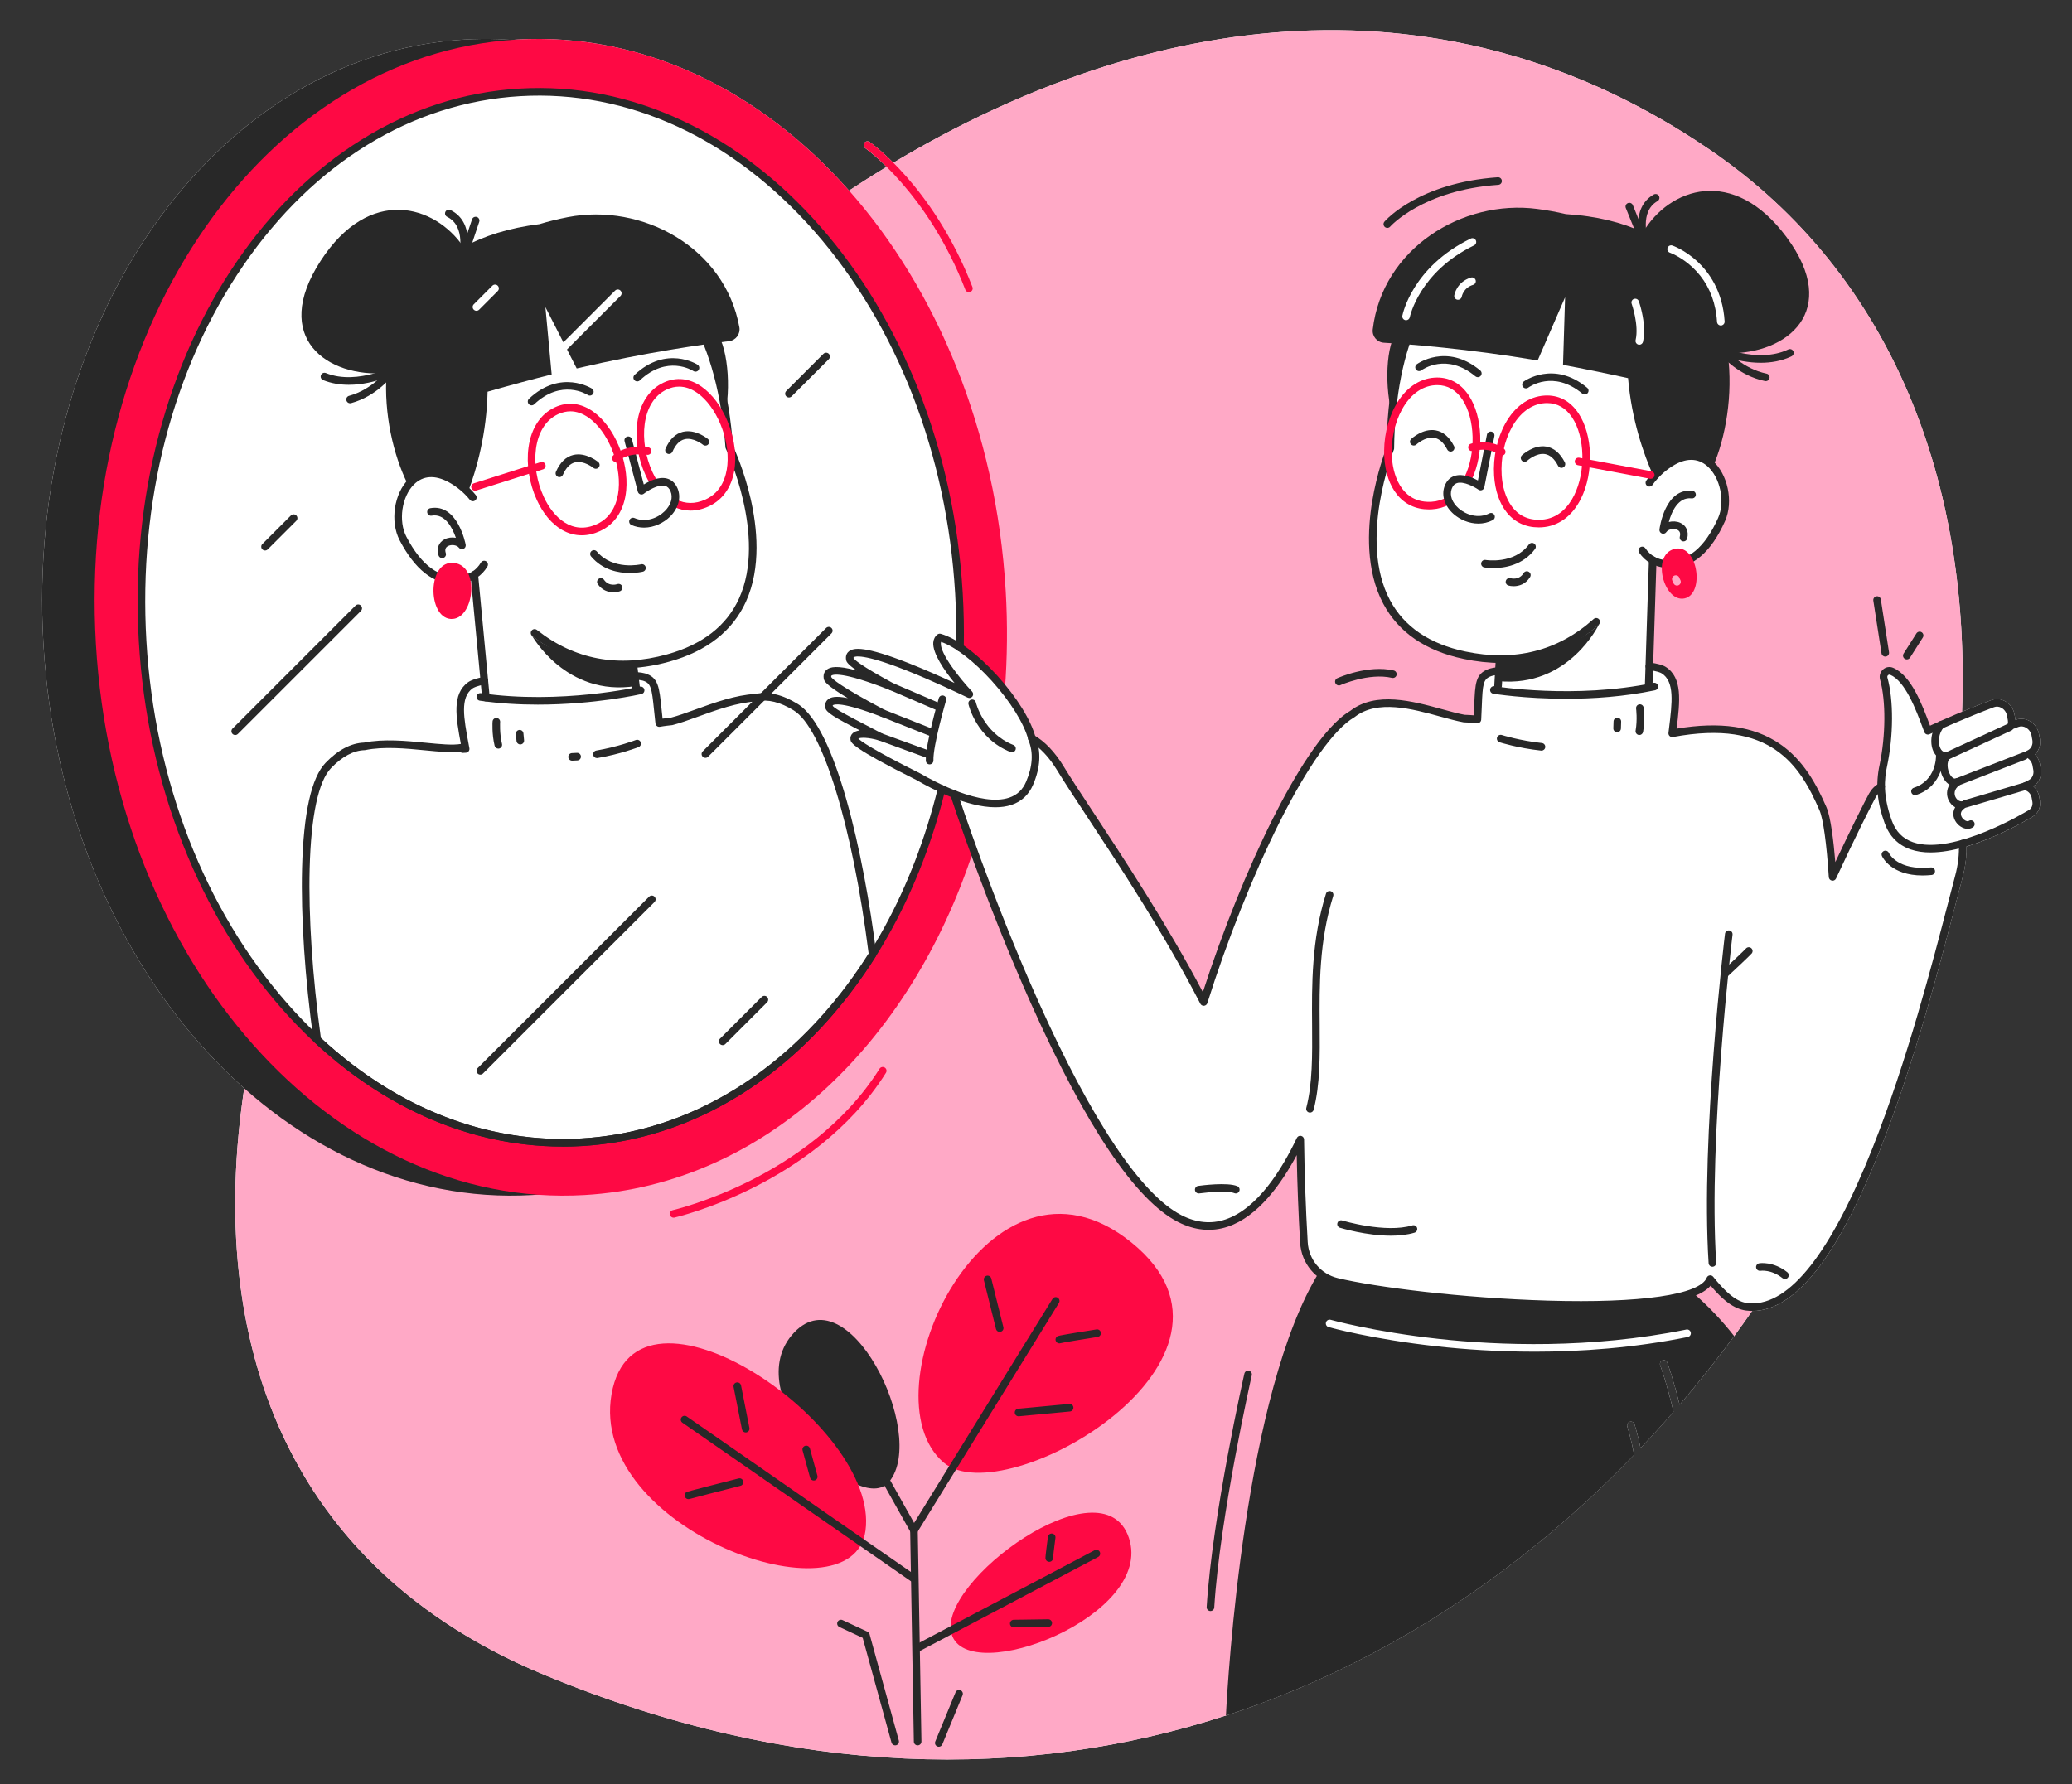 <svg xmlns="http://www.w3.org/2000/svg" id="_&#x421;&#x43B;&#x43E;&#x439;_1" data-name="&#x421;&#x43B;&#x43E;&#x439; 1" viewBox="0 0 1909.72 1644.79"><rect x="0" y="0" width="1909.72" height="1644.79" fill="#333333" stroke="none"/><defs><style>      .cls-1 {        fill: #282828;      }      .cls-1, .cls-2, .cls-3, .cls-4, .cls-5, .cls-6, .cls-7 {        stroke-width: 0px;      }      .cls-2 {        fill: none;      }      .cls-3 {        fill: #fe0944;      }      .cls-4 {        fill: #bdffce;      }      .cls-5 {        fill: #5bc479;      }      .cls-6 {        fill: #ffa9c6;      }      .cls-7 {        fill: #fff;      }    </style></defs><path class="cls-7" d="M1880.11,738.12c-.23-1.38-.48-2.77-.74-4.15-.7-3.66-2.62-6.86-5.3-9.13,5.23-3.19,7.99-9.43,6.92-15.91-.26-1.55-.53-3.1-.83-4.65-.65-3.36-2.24-6.39-4.55-8.77,3.64-3.46,5.41-8.72,4.51-14.14-.26-1.56-.54-3.13-.84-4.69-.98-5.1-4.1-9.46-8.57-11.96-4.01-2.25-8.66-2.66-12.75-1.13-.11.04-.23.09-.34.13-.03-.22-.06-.45-.1-.67-.26-1.55-.53-3.1-.83-4.65-.97-5.06-4.07-9.4-8.51-11.88-3.99-2.24-8.61-2.65-12.68-1.12-9.32,3.49-18.63,7.23-27.15,10.79,7.93-209.16-62.85-402.15-232.02-517.84-244.19-167-516.52-129.71-752.94,11.69-12.68-12.7-21.41-18.83-21.87-19.15-1.59-1.1-3.77-.71-4.87.88-1.1,1.59-.71,3.77.87,4.87.21.15,8.06,5.73,19.63,17.17-11.62,7.06-23.16,14.38-34.6,21.93-81.61-92.33-190.17-146.06-306.22-139.24-1.53.09-3.05.2-4.57.31-14.45-1.04-29.07-1.17-43.8-.31C196.42,50.08,22.73,299.57,40.02,593.72c10,170.07,81.65,317.83,185.08,409.6-35.09,232.65,38.43,442.14,276.68,540.74,231.39,95.76,444.28,97.24,628.12,37.45,0,0,0,.02,0,.03,145.3-47.25,272.43-132.8,376.2-240.35-2.38-13.73-6.22-25.94-6.28-26.12-.58-1.84.44-3.81,2.28-4.39,1.84-.59,3.81.43,4.39,2.28.21.66,3.21,10.19,5.58,22,10.37-10.93,20.5-22.07,30.39-33.42-6.61-27.86-12.18-42.58-12.29-42.87-.69-1.8.21-3.83,2.01-4.52,1.81-.7,3.83.2,4.52,2.01.1.27,5.16,13.61,11.38,38.88,17.56-20.48,34.33-41.61,50.28-63.28,0-.01-.02-.02-.03-.03,5.63-7.65,11.13-15.38,16.56-23.16.06,0,.11,0,.17,0,21.09,0,42.43-14.49,63.44-43.11,17.8-24.24,35.88-59.28,53.73-104.14,32.07-80.58,56.05-173.2,70.38-228.54,2.36-9.13,4.41-17.01,6.13-23.48,2.71-10.12,3.94-19.83,3.7-28.91,30.09-8.88,57.81-25.59,60.51-27.25,5.31-2.75,8.19-8.77,7.15-15.02h0Z"></path><g><path class="cls-4" d="M881.09,625.61l-1.04,8.01c5.62,2.62,10.26,4.84,13.38,6.35,0,0-5.84-6.18-12.34-14.36Z"></path><path class="cls-6" d="M1613.22,1205.02c-8.73-.38-19.1-3.39-36.94-25.81-16.33,40.64-268,20.73-344.14,2.45-17.01-4.08-29.34-18.85-30.36-36.31-1.92-32.84-2.98-64.47-3.36-94.8-16.17,34.09-55.37,101.44-111.16,72.79-91.2-46.83-195.81-353.88-208-391.31-3.98-1.55-7.8-3.2-11.39-4.84h0c-44.75,182.07-173.07,316.47-331.77,325.8-111.84,6.58-215.97-50.3-290.74-145.91-72.35,269.71-14.32,524.94,256.42,636.99,231.73,95.9,444.92,97.25,628.95,37.19,1.5-9.48,6.61-19.16,13-25.54,2.26-2.26,4.82-4.27,7.57-6.01,1.34-3.67,2.99-7.25,4.65-10.82,1.93-5.78,3.32-11.66,4.34-17.66,1.58-14.27,2.6-28.56,4.92-42.78,1.72-10.5,5.48-20.49,7.81-30.81.31-12.48-2.69-25.23-3.12-37.65-.64-18.13,2.83-36.06,8.29-53.27,4.29-13.51,9.25-26.8,12.63-40.58,3.8-15.49,8.63-30.17,15.18-44.7-.61-.85-1.21-1.71-1.77-2.58-6.71-10.41-7.29-23.57-4.62-35.3,2.49-10.92,11.55-21.82,21.05-27.38,10.72-6.28,23.38-7.32,35.3-4.62,9.36,2.12,18.79,3.85,28.28,5.28,30.13,3.52,60.52,4.07,90.83,4.31,16.92.13,33.83.4,50.75.71,15.64.28,31.14.66,46.68-.97,7.39-1.11,14.76-2.32,22.16-3.34,14.46-1.99,29.71-5.12,44.2-1.26,10.82,2.88,20.08,9.21,27.29,17.47,1.74-.21,3.47-.34,5.2-.34,9.88,0,18.87,3.3,26.65,8.78,6.61-8.97,13.07-18.04,19.4-27.19-1.39.07-2.78.09-4.17.03Z"></path><path class="cls-6" d="M1576.34,138.33c-271.73-185.83-578.3-118.7-831.45,63.34,77.99,83.96,130.79,206.46,138.96,345.28.99,16.85,1.3,33.53.96,50.01,27.59,18.51,59.44,57.68,66.22,83.64,9.12,5.28,18.15,14.22,26.46,27.91,22.38,36.87,86.98,127.55,131.96,215.2,36.15-115.01,95.54-241.36,136.98-265.46,28.69-22.47,75.48-.87,103.02,4.17,7.61.24,12.25.83,12.25.83,1.57-30.28-.14-38.92,11.42-43.22,1.53-.57,4.59-1.18,8.81-1.8l.22-8.52s-11.9-.09-44.17-8.66c-32.27-8.57-50.96-28.88-62.24-48.79-11.28-19.91-12.04-57.36-8.34-84.43,3.7-27.07,14.85-56.77,14.85-56.77,0,0,.34-30.51,1.7-39.05,1.37-8.54,10.21-58.21,10.21-58.21l7.63.39c-11.08-4.44-18.57-15.46-19.13-27.96-.42-9.43,4.49-18.05,11.77-23.62,2.56-5.39,6.82-9.99,11.96-13.14.5-1.31,1.07-2.61,1.74-3.87,1.85-5.68,5-10.59,9.47-14.74.17-.17.34-.34.51-.51,4.67-4.64,10.04-8.09,16.08-10.39.42-.46.85-.92,1.28-1.35,8.31-8.31,20.65-13.42,32.39-13.42,12.41,0,23.43,5.19,32.39,13.42,9,8.26,12.89,20.55,13.42,32.39.51,11.41-5.47,24.45-13.42,32.39-4.36,4.36-9.83,7.83-15.74,10.15-.52.54-1.06,1.08-1.62,1.6-.17.17-.34.34-.51.51-5.72,5.68-12.45,9.6-20.21,11.78-4.06.55-8.12,1.09-12.18,1.64-5.3-.02-10.36-.9-15.2-2.61-3.88,4.08-8.85,7.15-14.24,8.7l86.72,4.44s38.39-55.83,39.41-56.47c1.02-.64,2.38,67.78,2.38,67.78l58.15,11.5s15.21,85.62,17.63,95.51c17.74-25.86,51.88-18.74,54.43-8.67,5.79,11.77,14.81,24.14,9.41,44.2-5.4,20.05-19.49,40.29-37.36,46.03-17.87,5.74-27.15-2.64-27.15-2.64l-3.14,97.53c5.72.83,10.02,1.95,12.34,3.41,14.7,9.26,11.2,31.1,7.92,58.25h0c91.54-17.06,120.46,27.07,138.9,69.53,3.68,8.46,6.84,31.47,8.89,62.84,18.29-39.49,32.73-67.87,36.63-75.07,1.88-3.47,4.69-6.24,8.14-8.3-.09-6.89.69-13.16,1.95-19.08,6.27-29.47,5.62-61.78.41-80.4-1.23-4.4,3.12-8.47,7.29-6.67,16.48,7.08,26.65,36.9,33.42,54.86,6.29-2.88,17.74-8.03,31.31-13.72,8.95-210.64-61.68-405.29-231.87-521.69ZM1605.02,300.75c-8.31,8.31-20.65,13.42-32.39,13.42-2.56,0-5.06-.23-7.5-.66-1.55,2.25-3.24,4.33-5.05,6.13-8.31,8.31-20.65,13.42-32.39,13.42-12.41,0-23.43-5.19-32.39-13.42-9-8.26-12.89-20.55-13.42-32.39-.51-11.41,5.47-24.45,13.42-32.39,6.38-6.38,15.14-10.86,24.18-12.6-.15-1.34-.26-2.69-.32-4.02-.51-11.41,5.47-24.45,13.42-32.39,8.31-8.31,20.65-13.42,32.39-13.42,12.41,0,23.43,5.19,32.39,13.42,9,8.26,12.89,20.55,13.42,32.39.06,1.44.02,2.9-.11,4.38,5.02,7.54,7.37,16.77,7.77,25.75.51,11.41-5.47,24.45-13.42,32.39Z"></path><path class="cls-1" d="M1290.76,337.8c-.09-.76-.16-1.52-.19-2.29-.3-6.79,2.16-13.16,6.28-18.28-.03-.35-.05-.69-.07-1.04-.33-7.44,2.66-14.38,7.51-19.71-4.26.48-8.89,2.39-13.87,6.02-12.07,8.8-15.12,48.01-7.84,78.06.1-.36.21-.72.32-1.08-.03-3.71.76-7.19,2.39-10.44-.2-1.47-.4-2.95-.59-4.42-.16-4.14.71-8,2.59-11.58.53-1.62,1.22-3.13,2.07-4.56-.02-.32-.05-.64-.07-.97-.15-3.38.39-6.64,1.47-9.71Z"></path><path class="cls-1" d="M536.1,1052.99c-207.77,12.22-388.93-194.54-404.65-461.8-15.71-267.26,139.98-493.82,347.74-506.03,143.4-8.43,274.13,87.46,346.53,235.55C748.15,143.51,595.91,26.59,427.97,36.47,196.42,50.08,22.73,299.57,40.02,593.72c17.29,294.15,219.02,521.57,450.58,507.95,151.24-8.89,277.78-118.42,342.55-275.29-60.52,129.93-168.86,219.06-297.05,226.6Z"></path><path class="cls-3" d="M926.91,544.42C909.62,250.27,707.89,22.85,476.34,36.47,244.78,50.08,71.09,299.57,88.39,593.72c17.29,294.15,219.02,521.57,450.58,507.95,164.6-9.68,299.96-138.55,358.27-317.93-9.21-25.4-15.5-44.12-17.97-51.72-3.98-1.55-7.8-3.2-11.39-4.84h0c-44.75,182.07-173.07,316.47-331.77,325.8-207.77,12.22-388.93-194.54-404.65-461.8-15.71-267.26,139.98-493.82,347.74-506.03,207.77-12.22,388.93,194.54,404.65,461.8.99,16.85,1.3,33.53.96,50.01,13.94,9.36,28.97,23.98,41.3,39.52,2.32-30.03,2.65-60.79.81-92.06Z"></path><path class="cls-5" d="M881.09,625.61l-1.04,8.01c5.62,2.62,10.26,4.84,13.38,6.35,0,0-5.84-6.18-12.34-14.36Z"></path><path class="cls-1" d="M518.45,1057.01c-45.24,0-89.73-10.15-132.51-30.27-46.67-21.95-89.34-54.76-126.82-97.54-37.43-42.71-67.8-93.21-90.29-150.1-23.26-58.85-37.01-122-40.88-187.7-3.86-65.7,2.4-130.03,18.6-191.2,15.66-59.13,39.91-112.84,72.08-159.64,32.21-46.87,70.74-84.46,114.51-111.73,45.4-28.27,94.46-44.14,145.84-47.16,51.38-3.02,101.97,6.99,150.36,29.75,46.67,21.95,89.34,54.76,126.82,97.54,37.43,42.71,67.8,93.21,90.29,150.1,23.26,58.85,37.01,122,40.88,187.7.99,16.77,1.31,33.71.96,50.37-.04,1.93-1.63,3.49-3.57,3.43-1.93-.04-3.47-1.64-3.43-3.57.34-16.47.02-33.23-.95-49.81-7.55-128.49-53.52-246.96-129.44-333.6-75.7-86.39-172.12-130.76-271.5-124.91-99.38,5.84-189.94,61.2-255,155.86-65.24,94.94-97.01,217.98-89.46,346.47,7.55,128.49,53.52,246.96,129.44,333.6,75.7,86.39,172.13,130.75,271.5,124.91,153.58-9.03,282.55-135.87,328.58-323.14.46-1.88,2.36-3.02,4.23-2.56,1.88.46,3.02,2.36,2.56,4.23-22.43,91.27-65.34,170.56-124.08,229.31-60.28,60.29-133.2,94.57-210.89,99.14-5.96.35-11.92.53-17.86.53Z"></path><path class="cls-1" d="M518.71,1057c-25.53,0-51.04-3.26-76.05-9.73-.05-.01-.11-.02-.16-.04l-.38-.1c-1.18-.31-2.37-.63-3.56-.96l-1.91-.52c-1.14-.32-2.27-.65-3.4-.98-.68-.2-1.37-.4-2.05-.6-1.1-.33-2.2-.67-3.3-1.01-.7-.22-1.4-.44-2.1-.66-1.09-.35-2.17-.7-3.24-1.05-.64-.21-1.27-.43-1.91-.64l-.25-.08c-1.06-.36-2.13-.72-3.19-1.09-.56-.2-1.13-.4-1.69-.6l-.46-.16c-1.09-.39-2.14-.76-3.18-1.15-.46-.17-.91-.34-1.36-.51l-1.26-.48c-.9-.34-1.8-.68-2.69-1.03-.33-.13-.67-.26-1-.4l-.6-.24c-2.13-.85-4.32-1.74-6.5-2.66l-.77-.32c-.46-.19-.92-.38-1.37-.58-.64-.28-1.28-.56-1.91-.84l-1.52-.67c-.61-.27-1.22-.54-1.83-.81-.74-.33-1.48-.68-2.23-1.02l-.67-.31c-.78-.36-1.55-.71-2.33-1.08-.79-.37-1.57-.75-2.36-1.13l-.28-.13c-.86-.41-1.71-.83-2.57-1.25-.86-.42-1.72-.85-2.57-1.28-.88-.44-1.75-.88-2.62-1.33-.84-.43-1.67-.86-2.51-1.3-.88-.46-1.76-.93-2.64-1.4-.82-.44-1.64-.88-2.45-1.32-.88-.48-1.75-.96-2.63-1.45l-.55-.3c-.63-.35-1.26-.7-1.89-1.06-.83-.47-1.66-.95-2.49-1.43l-.93-.54c-.54-.31-1.07-.62-1.6-.93-.99-.58-1.97-1.17-2.96-1.76l-.84-.5c-.34-.2-.68-.41-1.03-.61-.05-.03-.09-.06-.14-.09-21.92-13.35-43.03-29.43-62.75-47.79-.59-.55-.97-1.29-1.08-2.08-7.95-57.57-11.69-113.85-10.55-158.46,1.31-50.99,8.59-83.72,21.65-97.28,11.49-11.94,23.42-18.21,35.45-18.67,18.11-3.63,38.86-1.61,57.18.18,12.68,1.24,24.72,2.41,32.07,1.06-4.61-24.78-8.29-46.09,6.65-56.86,2.68-1.93,7.37-3.55,14.33-4.95,1.89-.38,3.74.85,4.12,2.74.38,1.9-.85,3.74-2.74,4.12-7.72,1.55-10.59,3.03-11.62,3.77-11.6,8.36-8.07,27.27-3.61,51.21l.73,3.94c.19,1.01-.08,2.05-.73,2.84s-1.61,1.27-2.63,1.29c-.04,0-.95.02-2.54.13-1.04.07-2.03-.33-2.73-1.05-8.2,1.04-19.39-.06-31.98-1.28-17.93-1.75-38.24-3.73-55.39-.23-.2.04-.4.06-.6.07-10.24.3-20.64,5.86-30.92,16.54-11.64,12.09-18.45,44.11-19.7,92.61-1.13,43.92,2.54,99.31,10.32,156.09,19.16,17.73,39.62,33.26,60.85,46.17.05.03.09.06.13.09.27.16.55.33.82.49l.88.53c.96.58,1.93,1.16,2.89,1.73.52.3,1.03.6,1.55.9l.94.54c.81.47,1.62.94,2.44,1.4.61.35,1.23.69,1.84,1.03l.48.27c.92.51,1.78.99,2.64,1.46.8.43,1.6.86,2.4,1.29.86.46,1.72.92,2.59,1.37.82.43,1.64.85,2.46,1.27.85.44,1.71.87,2.56,1.3.84.42,1.68.84,2.52,1.25.83.41,1.67.82,2.51,1.22l.28.13c.77.37,1.54.74,2.31,1.1.76.36,1.51.7,2.27,1.05l.68.31c.72.33,1.44.67,2.17.99.59.27,1.18.52,1.77.78l1.54.68c.61.27,1.23.54,1.85.81.43.19.87.37,1.31.55l.79.33c2.13.9,4.28,1.77,6.37,2.6l.64.26c.31.12.62.25.93.37.87.34,1.75.67,2.62,1l1.27.48c.43.16.87.33,1.3.49,1.02.38,2.04.74,3.07,1.11l.51.18c.55.2,1.09.39,1.64.59,1.04.36,2.08.72,3.12,1.07l.25.08c.62.21,1.24.42,1.86.63,1.05.35,2.11.69,3.17,1.03.68.22,1.37.44,2.06.65,1.08.33,2.15.67,3.23.99.67.2,1.33.4,2,.59,1.11.32,2.21.64,3.32.95l1.87.51c1.16.32,2.32.63,3.48.93l.2.05c.05.01.1.02.15.04,30.11,7.81,60.95,10.85,91.67,9.05,49.41-2.91,96.72-18.03,140.62-44.96.1-.06.21-.12.32-.17.05-.03.1-.06.15-.09.18-.12.37-.24.55-.35,2.03-1.26,4.17-2.62,6.54-4.16l.87-.56c.37-.24.73-.47,1.1-.71,5.61-3.71,11.22-7.67,16.69-11.77.44-.33.88-.67,1.31-1l.85-.65c2.17-1.65,4.1-3.15,5.9-4.58.77-.61,1.53-1.23,2.29-1.85l.35-.29c1.81-1.47,3.62-2.97,5.37-4.44.89-.75,1.77-1.5,2.66-2.26,1.66-1.43,3.4-2.96,5.46-4.8l.85-.75c.48-.43.96-.86,1.44-1.29,2.4-2.19,4.77-4.39,7.03-6.56l.51-.48c2.41-2.32,4.85-4.73,7.46-7.37.39-.4.78-.8,1.16-1.2l.81-.84c2.02-2.08,3.69-3.83,5.26-5.51.67-.72,1.33-1.44,1.99-2.16l.51-.55c1.56-1.7,3.1-3.41,4.63-5.13.85-.96,1.71-1.93,2.55-2.9,1.54-1.77,3.06-3.55,4.57-5.35l.68-.81c.55-.65,1.1-1.31,1.65-1.97,1.62-1.97,3.34-4.1,5.26-6.52l.64-.8c.26-.32.52-.65.78-.98,2.09-2.67,4.1-5.29,5.98-7.81.05-.09.11-.17.17-.25,6.89-9.24,13.52-18.87,19.7-28.66-14.89-117.74-42.55-207.67-68.93-223.99-12.59-7.79-24.03-10.6-34.01-8.37-.2.04-.39.07-.59.08-17.49.85-36.7,7.8-53.65,13.94-8.6,3.12-16.72,6.06-23.58,7.79-.17.04-.34.07-.51.09-6.76.67-10.88,1.44-11.04,1.47-.87.17-1.79,0-2.55-.48-.89-.57-1.48-1.51-1.6-2.55-.53-4.62-.95-8.76-1.33-12.41-2.09-20.39-2.79-24.79-10.3-27.06-.63-.19-2.33-.57-6.69-.98-1.92-.18-3.34-1.89-3.16-3.81.18-1.92,1.89-3.34,3.81-3.16,3.83.36,6.47.77,8.06,1.25,12.24,3.7,13.12,12.29,15.24,33.05.27,2.64.57,5.54.91,8.68,1.97-.29,4.59-.62,7.69-.93,6.47-1.65,14.34-4.5,22.66-7.52,17.32-6.27,36.94-13.38,55.4-14.34,11.75-2.52,24.85.61,38.92,9.31,34.77,21.5,60.7,137.51,72.35,230.31.1.8-.08,1.61-.51,2.3-6.42,10.23-13.32,20.3-20.51,29.95-.05.09-.11.17-.17.25-1.96,2.63-4.07,5.38-6.26,8.17-.28.35-.56.7-.84,1.05l-.61.75c-1.94,2.45-3.69,4.62-5.34,6.62-.56.68-1.13,1.36-1.7,2.03l-.67.8c-1.54,1.83-3.08,3.65-4.65,5.45-.86.99-1.73,1.97-2.6,2.95-1.56,1.76-3.13,3.5-4.71,5.23l-.5.55c-.68.74-1.36,1.48-2.04,2.21-1.6,1.71-3.3,3.49-5.35,5.6l-.78.81c-.41.42-.81.85-1.23,1.27-2.65,2.69-5.13,5.14-7.59,7.5l-.53.5c-2.3,2.21-4.71,4.45-7.16,6.68-.5.45-1,.9-1.51,1.35l-.83.74c-2.1,1.88-3.87,3.44-5.57,4.89-.9.77-1.8,1.54-2.71,2.3-1.78,1.5-3.62,3.02-5.47,4.53l-.35.29c-.78.63-1.56,1.26-2.34,1.89-1.84,1.46-3.81,2.99-6.02,4.68l-.82.63c-.46.35-.92.71-1.38,1.06-5.58,4.18-11.31,8.22-17.03,12.01-.39.26-.79.51-1.18.76l-.83.53c-2.42,1.57-4.6,2.96-6.68,4.25-.15.09-.29.19-.44.28-.2.13-.4.25-.6.38-.12.07-.24.14-.37.2-44.79,27.4-93.07,42.8-143.51,45.76-5.86.34-11.74.52-17.6.52ZM783.68,909.69h0,0Z"></path><path class="cls-1" d="M447.87,646.62c-1.78,0-3.31-1.36-3.48-3.17l-10.71-113.19c-.18-1.92,1.23-3.63,3.15-3.81,1.92-.19,3.63,1.23,3.81,3.15l10.71,113.19c.18,1.92-1.23,3.63-3.15,3.81-.11.01-.22.02-.33.02Z"></path><path class="cls-1" d="M586.63,640.28c-1.75,0-3.26-1.31-3.47-3.08l-2.94-24.52c-.23-1.92,1.14-3.66,3.06-3.89,1.92-.23,3.66,1.14,3.89,3.06l2.94,24.52c.23,1.92-1.14,3.66-3.06,3.89-.14.02-.28.03-.42.03Z"></path><path class="cls-1" d="M490.08,585.63s31.37,57.17,96.04,46.82c-1.15-9.58-3.97-19.98-3.97-19.98,0,0-58.76,2.35-92.07-26.83Z"></path><path class="cls-1" d="M656.25,302c-6.67-4.26-12.58-5.71-17.74-4.99.78,1.25,1.4,2.6,1.77,4.03.01.05.63,1.73.81,2.37.05.08.1.17.15.25,5.88,1.88,10.08,7.17,11,13.42,2.52,2.85,4.09,6.61,4.27,10.66.05,1.1-.05,2.18-.27,3.22,1.77,2.59,2.84,5.71,2.99,9.03.09,1.96-.27,3.84-.96,5.59,1.77,2.59,2.85,5.72,3,9.05,0,.16,0,.33,0,.49,2.22,2.77,3.58,6.29,3.74,10.06.05,1.19-.07,2.35-.31,3.48,1.18,2.23,1.9,4.76,2.01,7.42.01.26,0,.52-.01.78.82,1.39,1.45,2.91,1.86,4.52,5.99-30.71.54-71.18-12.33-79.39Z"></path><path class="cls-2" d="M672.12,412.05s76,158.01-56.3,194.59c-140.68,38.89-201.2-122.22-218.97-202.72-17.77-80.5,40.95-172.33,135.1-174.2,94.15-1.87,133,83.95,140.17,182.33Z"></path><path class="cls-1" d="M574.11,616.1c-30.45,0-58.43-9.98-83.58-29.86-1.52-1.2-1.77-3.4-.57-4.92,1.2-1.52,3.4-1.77,4.92-.57,34.63,27.38,75.01,34.96,120.01,22.51,32.52-8.99,54.81-26.33,66.27-51.53,26.04-57.29-11.8-137.37-12.19-138.17-.19-.4-.3-.82-.34-1.26-3.48-47.76-14.37-88.69-31.49-118.36-.97-1.67-.39-3.81,1.28-4.78,1.67-.97,3.81-.39,4.78,1.28,17.81,30.88,28.7,71.49,32.36,120.7,1.71,3.67,10.31,22.8,16.22,48.36,5.99,25.93,10.12,63.48-4.24,95.1-12.35,27.19-36.17,45.83-70.79,55.41-14.69,4.06-28.92,6.09-42.64,6.09Z"></path><path class="cls-1" d="M515.6,439.84c-.47,0-.94-.09-1.4-.29-1.77-.77-2.58-2.84-1.81-4.61,3.79-8.67,9.18-13.89,16.01-15.53,11.55-2.76,22.51,6.14,22.98,6.52,1.49,1.23,1.7,3.44.47,4.93-1.23,1.49-3.43,1.7-4.92.48h0c-.09-.07-8.79-7.08-16.93-5.11-4.57,1.1-8.34,4.98-11.2,11.51-.57,1.31-1.86,2.1-3.21,2.1Z"></path><path class="cls-1" d="M616.61,418.52c-.47,0-.94-.09-1.4-.29-1.77-.77-2.58-2.84-1.81-4.61,3.79-8.67,9.18-13.89,16.01-15.53,11.55-2.76,22.51,6.15,22.98,6.52,1.49,1.23,1.7,3.44.47,4.93-1.23,1.49-3.43,1.7-4.92.48-.13-.11-8.81-7.08-16.93-5.11-4.57,1.1-8.34,4.98-11.2,11.51-.57,1.31-1.86,2.1-3.21,2.1Z"></path><path class="cls-1" d="M580.47,528.25c-10.28,0-25.02-2.6-35.72-15.33-1.24-1.48-1.05-3.69.43-4.93,1.48-1.24,3.69-1.05,4.93.43,14.91,17.72,40.52,11.85,40.78,11.79,1.88-.45,3.77.71,4.22,2.58.45,1.88-.7,3.76-2.57,4.22-.48.12-5.31,1.24-12.06,1.24Z"></path><path class="cls-1" d="M565.42,546.01c-4.68,0-10.41-1.68-14.48-7.54-1.1-1.59-.71-3.77.88-4.87,1.59-1.1,3.77-.71,4.87.88,4.49,6.46,11.53,4.25,12.31,3.98,1.82-.63,3.81.32,4.46,2.13.64,1.81-.29,3.8-2.09,4.46-1.47.53-3.57.96-5.94.96Z"></path><path class="cls-2" d="M424.96,534.37c39.14-5.8,33.59-69.15-9.59-92.83-38.94-21.35-57.67,28.6-43.89,54.97,12.57,24.06,29.85,41.36,53.49,37.86Z"></path><path class="cls-1" d="M418.87,538.33c-19.59,0-36.55-13.49-50.5-40.2-9.07-17.36-5.23-43.29,8.37-56.62,6.14-6.02,19.55-14.42,40.31-3.04,8.24,4.52,15.46,10.54,21.46,17.9,1.22,1.5,1,3.7-.5,4.92-1.5,1.22-3.7,1-4.92-.5-5.43-6.66-11.95-12.11-19.4-16.19-12.63-6.92-23.71-6.27-32.04,1.9-11.39,11.17-14.69,33.78-7.06,48.38,13.96,26.73,30.74,38.85,49.87,36.02,8.39-1.24,14.7-5.36,18.76-12.23.98-1.66,3.13-2.22,4.79-1.24,1.66.98,2.22,3.13,1.24,4.79-5.11,8.66-13.32,14.05-23.76,15.6-2.23.33-4.43.5-6.6.5Z"></path><path class="cls-1" d="M407.55,514.5c-1.48,0-2.85-.94-3.33-2.43-2.06-6.38.06-12.1,5.53-14.92,2.96-1.52,6.81-2.05,10.42-1.38-3.13-9.06-9.94-22.63-22.32-20.4-1.91.34-3.72-.92-4.06-2.83-.34-1.9.92-3.72,2.83-4.06,25.05-4.5,32.3,32.11,32.59,33.67.3,1.6-.54,3.2-2.03,3.86-1.49.66-3.24.19-4.21-1.11-1.81-2.43-6.76-3.19-10-1.52-2.42,1.25-3.1,3.39-2.07,6.55.59,1.84-.42,3.81-2.26,4.41-.36.12-.72.17-1.08.17Z"></path><path class="cls-3" d="M646.86,356.59c-11.32-7.99-23.5-9.33-35.23-3.89-13.24,6.14-21.86,19.29-24.28,37.02-2.12,15.59.68,33.25,7.7,48.47,1.21,2.63,2.53,5.12,3.93,7.47,1.99-1.34,4.26-2.25,6.62-2.62-1.56-2.5-2.97-5.11-4.2-7.78-12.86-27.89-10.64-65.17,13.17-76.21,3.79-1.76,7.58-2.63,11.37-2.63,5.67,0,11.31,1.97,16.88,5.9,17.46,12.32,29.84,42.03,27.6,66.24-1,10.8-5.3,25.1-20.11,31.89-9.95,4.56-18.89,3.93-26.54.19-.22,2.42-1.09,4.69-2.41,6.68,4.82,2.24,9.86,3.38,15.01,3.38,5.53,0,11.2-1.29,16.85-3.89,13.93-6.38,22.51-19.74,24.16-37.61,2.49-26.88-10.92-58.77-30.54-72.6Z"></path><path class="cls-3" d="M536.15,493.48c-6.28,0-12.39-1.67-18.15-4.99-9.37-5.42-17.38-14.93-23.18-27.5-7.02-15.22-9.82-32.89-7.7-48.47,2.42-17.73,11.04-30.88,24.28-37.02,11.73-5.44,23.91-4.1,35.23,3.89,19.61,13.83,33.02,45.72,30.54,72.6-1.65,17.87-10.24,31.23-24.16,37.61-5.66,2.59-11.32,3.89-16.85,3.89ZM525.71,379.2c-3.79,0-7.58.88-11.37,2.63-23.81,11.04-26.03,48.32-13.17,76.21,8.76,18.99,26.21,35.58,48.91,25.18h0c14.81-6.79,19.11-21.09,20.11-31.89,2.24-24.21-10.14-53.92-27.6-66.24-5.57-3.93-11.22-5.9-16.88-5.9Z"></path><path class="cls-1" d="M593.55,486.39c-3.81,0-7.71-.73-11.54-2.4-1.77-.77-2.58-2.84-1.81-4.61.77-1.77,2.84-2.58,4.61-1.81,10.26,4.48,21.37.06,27.83-6.31,5.8-5.72,7.82-12.57,5.41-18.3-1.19-2.83-2.89-4.49-5.18-5.08-6.36-1.63-16.41,4.85-19.43,7.24-.93.74-2.16.96-3.28.58-1.12-.37-1.98-1.29-2.28-2.43l-12.22-46.53c-.49-1.87.63-3.78,2.5-4.27,1.87-.49,3.78.63,4.27,2.5l10.95,41.68c5.09-3.2,13.72-7.46,21.23-5.54,3.09.79,7.31,3.02,9.89,9.14,3.52,8.34.86,18.31-6.94,26-5.79,5.71-14.62,10.15-24.01,10.15Z"></path><path class="cls-1" d="M587.32,351.61c-.93,0-1.86-.37-2.55-1.1-1.33-1.41-1.26-3.62.14-4.95,29.29-27.65,57.73-9.56,58.02-9.37,1.62,1.06,2.07,3.23,1.01,4.85-1.06,1.61-3.22,2.07-4.84,1.02-1-.64-24.22-15.15-49.38,8.6-.68.64-1.54.95-2.4.95Z"></path><path class="cls-1" d="M489.96,373.66c-.93,0-1.86-.37-2.55-1.1-1.33-1.41-1.26-3.62.14-4.95,29.29-27.65,57.73-9.56,58.02-9.37,1.62,1.06,2.07,3.23,1.01,4.85-1.06,1.61-3.22,2.07-4.84,1.02-1-.64-24.22-15.15-49.38,8.6-.68.64-1.54.95-2.4.95Z"></path><path class="cls-3" d="M415.46,570.61c21.44,1.4,27.65-49,2.92-51.66-24.73-2.67-24.52,50.25-2.92,51.66Z"></path><path class="cls-3" d="M567.6,425.88c-.98,0-1.95-.41-2.64-1.2-1.27-1.46-1.12-3.67.34-4.94,12.35-10.76,31.43-7.51,32.23-7.36,1.9.34,3.17,2.16,2.83,4.06-.34,1.9-2.15,3.17-4.05,2.83h0c-.16-.03-16.61-2.79-26.41,5.75-.66.58-1.48.86-2.3.86Z"></path><path class="cls-1" d="M495.62,649.59c-17.04,0-35.18-1-53.4-3.64-1.91-.28-3.24-2.05-2.96-3.97.28-1.91,2.06-3.23,3.97-2.96,73.49,10.64,145.72-5.84,146.44-6.01,1.89-.44,3.76.73,4.2,2.62.44,1.88-.73,3.76-2.62,4.2-.56.13-42.75,9.76-95.63,9.76Z"></path><path class="cls-1" d="M321.48,354.74c-7.86,0-15.96-1.21-23.74-4.36-1.79-.73-2.65-2.77-1.93-4.56.73-1.79,2.77-2.66,4.56-1.93,29.61,12,66.46-8.22,66.83-8.43,1.69-.94,3.82-.34,4.76,1.35.94,1.69.34,3.82-1.35,4.76-1.24.69-23.92,13.17-49.14,13.17Z"></path><path class="cls-1" d="M322.65,371.77c-1.54,0-2.95-1.03-3.38-2.58-.51-1.87.6-3.79,2.46-4.29,21.63-5.87,34.49-23.08,34.62-23.26,1.15-1.56,3.34-1.89,4.89-.75,1.56,1.15,1.89,3.34.75,4.89-.58.79-14.46,19.36-38.43,25.87-.31.08-.62.12-.92.12Z"></path><path class="cls-1" d="M426.44,239.66c-.3,0-.6-.04-.9-.12-1.87-.49-2.98-2.41-2.49-4.27h0c.07-.27,6.75-26.71-10.91-35.35-1.74-.85-2.45-2.95-1.6-4.68.85-1.74,2.95-2.45,4.68-1.6,22.82,11.18,14.95,42.11,14.6,43.42-.41,1.57-1.83,2.61-3.38,2.61Z"></path><path class="cls-1" d="M429.16,234.44c-.37,0-.74-.06-1.11-.18-1.83-.61-2.82-2.6-2.21-4.43l9.23-27.59c.61-1.83,2.6-2.82,4.43-2.21,1.83.61,2.82,2.6,2.21,4.43l-9.23,27.59c-.49,1.46-1.85,2.39-3.32,2.39Z"></path><path class="cls-1" d="M459.28,690.14c-1.58,0-3.01-1.07-3.4-2.67-2.64-10.87-1.93-21.85-1.89-22.31.13-1.93,1.8-3.38,3.73-3.25,1.93.13,3.38,1.8,3.25,3.73-.01.16-.66,10.42,1.71,20.18.46,1.88-.7,3.77-2.58,4.23-.28.07-.56.1-.83.1Z"></path><path class="cls-1" d="M479.55,686.28c-1.79,0-3.31-1.36-3.48-3.17l-.6-6.37c-.18-1.92,1.23-3.63,3.16-3.81,1.94-.18,3.63,1.23,3.81,3.16l.6,6.37c.18,1.92-1.23,3.63-3.16,3.81-.11.01-.22.02-.33.02Z"></path><path class="cls-1" d="M527.29,701.26c-1.88,0-3.44-1.5-3.5-3.39-.06-1.93,1.46-3.55,3.39-3.61,1.49-.05,3.02-.12,4.54-.22,1.93-.1,3.59,1.34,3.72,3.27.12,1.93-1.34,3.59-3.27,3.72-1.6.1-3.2.18-4.77.23-.04,0-.07,0-.11,0Z"></path><path class="cls-1" d="M550.19,698.86c-1.67,0-3.15-1.2-3.45-2.91-.33-1.91.95-3.71,2.86-4.04,20.39-3.49,36.23-9.61,36.39-9.67,1.8-.7,3.83.19,4.53,1.99.7,1.8-.19,3.83-1.99,4.53-.67.26-16.62,6.43-37.75,10.05-.2.03-.4.05-.59.05Z"></path><path class="cls-3" d="M437.83,452.36c-1.48,0-2.86-.95-3.34-2.44-.58-1.84.44-3.81,2.28-4.39l61.56-19.5c1.84-.58,3.81.44,4.39,2.28.58,1.84-.44,3.81-2.28,4.39l-61.56,19.5c-.35.11-.71.16-1.06.16Z"></path><path class="cls-1" d="M1532.18,1254.15c1.81-.7,3.83.2,4.52,2.01.1.27,5.16,13.61,11.38,38.88,17.56-20.48,34.33-41.61,50.28-63.28-11.14-14.27-23.92-27.84-38.55-40.42-6.87,3.81-14.77,5.98-22.42,5.98-1.1,0-2.19-.06-3.26-.14-4.44,1.41-9.06,2.18-13.59,2.18-1.72,0-3.4-.11-5.06-.3-3.8,1.02-7.7,1.58-11.54,1.58-1.47,0-2.92-.08-4.35-.22-3.38.8-6.81,1.24-10.2,1.24-2.62,0-5.17-.24-7.66-.68-1.96.27-3.92.43-5.87.43-1.78,0-3.53-.13-5.26-.34-2.33.38-4.68.59-7,.59-2.15,0-4.26-.16-6.33-.47-2.06.3-4.13.47-6.18.47-1.81,0-3.59-.13-5.34-.34-.86.05-1.72.09-2.57.09-2.66,0-5.26-.25-7.79-.71-1.32.13-2.64.2-3.96.2-2.46,0-4.87-.21-7.22-.6-1.77.22-3.54.35-5.29.35-2.84,0-5.61-.28-8.3-.8-2.25.36-4.52.55-6.76.55-3.35,0-6.6-.39-9.74-1.11-.84.05-1.68.08-2.52.08-2.84,0-5.61-.28-8.3-.8-.47.02-.94.04-1.4.04-2.09,0-4.13-.16-6.14-.44-1.28.12-2.55.19-3.82.19-2.92,0-5.76-.3-8.52-.84-.82.05-1.64.08-2.45.08-2.44,0-4.83-.21-7.15-.59-.77.05-1.53.08-2.29.08-2.78,0-5.49-.27-8.13-.77-3.16-.02-6.23-.37-9.2-1.02-2.14.33-4.29.52-6.42.52-6.5,0-12.61-1.43-18.25-3.97-1.07.08-2.14.14-3.2.14-4.63,0-9.07-.72-13.27-2.06-4.03-.07-7.91-.69-11.62-1.78-.13,0-.25.01-.38.01-4.98,0-9.73-.85-14.22-2.38-1.73.21-3.47.34-5.19.34-5.45,0-10.64-1-15.49-2.82-.2,0-.39.02-.59.02-11.11,0-21.1-4.17-29.5-10.94-68.99,110.98-84.42,374.93-86.16,409.21,145.3-47.25,272.43-132.8,376.2-240.35-2.38-13.73-6.22-25.94-6.28-26.12-.58-1.84.44-3.81,2.28-4.39,1.84-.59,3.81.43,4.39,2.28.21.66,3.21,10.19,5.58,22,10.37-10.93,20.5-22.07,30.39-33.42-6.61-27.86-12.18-42.58-12.29-42.87-.69-1.8.21-3.83,2.01-4.52ZM1414.29,1246.12c-34.15,0-64.65-2.18-89.35-4.88-60.33-6.6-100.02-17.67-100.41-17.78-1.86-.53-2.94-2.46-2.42-4.32s2.46-2.94,4.32-2.42c.39.11,39.64,11.05,99.44,17.58,55.13,6.02,139.5,9.42,228.37-8.59,1.89-.38,3.74.84,4.12,2.74.38,1.89-.84,3.74-2.74,4.13-49.97,10.12-98.51,13.55-141.33,13.55Z"></path><path class="cls-1" d="M1109.44,927.22c-1.3,0-2.51-.73-3.11-1.9-32.37-63.07-75.83-129.08-104.59-172.77-11.26-17.11-20.99-31.88-27.26-42.21-7.51-12.38-16-21.36-25.22-26.7-1.67-.97-2.24-3.11-1.27-4.78.97-1.67,3.11-2.24,4.78-1.27,10.25,5.93,19.56,15.73,27.69,29.13,6.2,10.21,15.89,24.94,27.12,41.99,27.71,42.09,69.02,104.85,101.08,165.93,18-55.86,41.19-113.48,64.16-159.29,18.77-37.44,46.41-85.13,71.64-99.97,23.65-18.33,57.63-9,84.94-1.49,7.43,2.04,14.46,3.97,20.42,5.08,3.56.12,6.46.31,8.56.48.15-3.16.26-6.08.37-8.73.83-20.84,1.17-29.47,13.15-33.93,1.67-.62,4.56-1.24,8.84-1.88,1.91-.29,3.7,1.02,3.99,2.94.29,1.91-1.03,3.7-2.94,3.98-4.92.74-6.78,1.27-7.45,1.52-7.36,2.73-7.78,7.16-8.6,27.64-.15,3.67-.31,7.82-.55,12.47-.05.97-.5,1.88-1.25,2.5-.75.62-1.72.91-2.68.79-.04,0-4.6-.57-11.92-.81-.17,0-.35-.02-.52-.06-6.31-1.16-13.58-3.15-21.27-5.26-25.88-7.11-58.08-15.95-78.96.4-.13.1-.26.19-.4.27-18.57,10.79-43.11,45.31-69.11,97.18-23.91,47.7-48.07,108.31-66.3,166.3-.43,1.35-1.63,2.32-3.04,2.44-.1,0-.2.01-.3.01Z"></path><path class="cls-1" d="M1689.06,811.89c-.21,0-.43-.02-.64-.06-1.57-.29-2.75-1.62-2.85-3.21-2.04-31.3-5.18-53.78-8.61-61.67-18.01-41.47-44.79-84.31-135.05-67.49-1.1.2-2.22-.13-3.04-.89-.81-.76-1.21-1.87-1.08-2.97l.49-3.98c2.96-24.17,5.3-43.27-6.79-50.89-1.07-.67-4.03-1.97-11.83-3.04-1.92-.26-3.25-2.03-2.99-3.94.26-1.92,2.03-3.25,3.94-2.99,7.04.96,11.82,2.29,14.61,4.05,15.7,9.9,13.19,31.67,10.1,56.94,40.09-6.73,71.13-2.2,94.78,13.82,22.27,15.08,34.38,38.08,43.29,58.59,4.04,9.31,6.66,32.13,8.18,50.59,15.36-32.69,27.31-56.2,31.05-63.1,2.14-3.94,5.3-7.19,9.42-9.64,1.66-.99,3.81-.45,4.8,1.21.99,1.66.45,3.81-1.21,4.8-3.02,1.8-5.32,4.15-6.85,6.97-4.15,7.67-18.55,36.05-36.53,74.88-.58,1.25-1.83,2.03-3.17,2.03Z"></path><path class="cls-1" d="M1615.06,1208.56c-.66,0-1.32-.01-1.98-.04-10.47-.45-20.8-4.71-36.41-23.31-7.04,8.33-23.46,14.1-49.88,17.57-25.16,3.31-59.82,4.44-100.25,3.25-70.06-2.05-153.98-11.06-195.21-20.96-18.64-4.48-31.92-20.35-33.04-39.51-1.56-26.67-2.61-53.76-3.14-80.7-14.46,27.13-35.81,56.6-63.3,65.92-15.1,5.12-30.64,3.67-46.18-4.31-39.04-20.05-84.53-87.62-135.22-200.85-42.92-95.87-73.24-188.59-74.51-192.49-.6-1.84.41-3.81,2.24-4.41,1.84-.6,3.81.41,4.41,2.24,1.27,3.89,31.48,96.27,74.25,191.8,49.32,110.17,94.97,178.45,132.03,197.48,13.79,7.08,27.5,8.4,40.74,3.91,29.59-10.03,52.04-46.37,65.66-75.09.7-1.47,2.32-2.27,3.91-1.92,1.59.35,2.73,1.75,2.75,3.38.4,31.52,1.53,63.36,3.36,94.64.94,16.05,12.06,29.36,27.69,33.11,34.72,8.33,114.44,18.45,193.78,20.77,85.28,2.5,139.97-5.4,146.29-21.13.46-1.16,1.51-1.98,2.74-2.16,1.23-.18,2.47.31,3.24,1.28,17.5,21.99,26.91,24.17,34.35,24.5,36.18,1.57,74.02-46.48,112.35-142.8,31.91-80.18,55.82-172.53,70.11-227.71,2.37-9.14,4.41-17.04,6.15-23.53,2.8-10.47,3.93-20.41,3.36-29.55-.12-1.93,1.35-3.59,3.28-3.71,1.91-.12,3.59,1.35,3.71,3.28.62,9.9-.59,20.59-3.59,31.79-1.73,6.46-3.77,14.35-6.13,23.48-14.33,55.34-38.31,147.96-70.38,228.54-17.85,44.86-35.93,79.89-53.73,104.14-21.01,28.62-42.35,43.11-63.44,43.11Z"></path><path class="cls-1" d="M1519.63,633.48s-.08,0-.11,0c-1.93-.06-3.45-1.68-3.39-3.61l3.64-113.63c.06-1.93,1.69-3.47,3.61-3.39,1.93.06,3.45,1.68,3.39,3.61l-3.64,113.63c-.06,1.89-1.62,3.39-3.5,3.39Z"></path><path class="cls-1" d="M1380.74,635.79c-.07,0-.13,0-.2,0-1.93-.11-3.41-1.76-3.29-3.69l1.4-24.65c.11-1.93,1.75-3.4,3.69-3.29,1.93.11,3.41,1.76,3.29,3.69l-1.4,24.65c-.11,1.86-1.65,3.3-3.49,3.3Z"></path><path class="cls-1" d="M1473.93,575.22s-27.75,59.02-92.94,52.71c.55-9.64,2.72-20.19,2.72-20.19,0,0,58.79-1.32,90.22-32.51Z"></path><path class="cls-2" d="M1281.43,413.32s-66.02,162.44,68.31,190.71c142.82,30.06,193.2-134.51,205.92-215.96,12.72-81.45-51.6-169.45-145.69-165.45-94.09,4-127.51,92.06-128.55,190.7Z"></path><path class="cls-1" d="M1383.07,611.15c-10.97,0-22.32-1.23-34.04-3.7-35.15-7.4-60.08-24.52-74.1-50.89-16.31-30.67-14.52-68.4-10.16-94.66,4.31-25.88,11.7-45.51,13.17-49.28.59-49.34,8.92-90.55,24.78-122.48.86-1.73,2.96-2.44,4.69-1.58,1.73.86,2.44,2.96,1.58,4.69-15.24,30.68-23.55,72.21-24.06,120.09,0,.44-.09.87-.26,1.28-.33.82-33.12,83.1-3.56,138.66,13,24.44,36.34,40.36,69.35,47.31,45.7,9.62,85.52-.46,118.38-29.94,1.44-1.29,3.65-1.17,4.94.27,1.29,1.44,1.17,3.65-.27,4.94-26.16,23.48-56.48,35.28-90.45,35.28Z"></path><path class="cls-1" d="M1439.16,431.31c-1.27,0-2.5-.69-3.12-1.9-3.27-6.36-7.28-9.99-11.92-10.8-8.16-1.42-16.46,6.08-16.54,6.16-1.41,1.32-3.63,1.25-4.95-.17-1.32-1.41-1.25-3.63.17-4.95.44-.41,10.82-9.98,22.53-7.94,6.92,1.2,12.63,6.08,16.95,14.5.88,1.72.21,3.83-1.51,4.71-.51.26-1.06.39-1.6.39Z"></path><path class="cls-1" d="M1337.02,416.32c-1.27,0-2.5-.69-3.12-1.9-3.26-6.35-7.26-9.98-11.89-10.79-8.24-1.46-16.5,6.08-16.58,6.16-1.42,1.31-3.63,1.23-4.94-.18-1.31-1.41-1.24-3.62.17-4.94.44-.41,10.83-9.98,22.53-7.94,6.92,1.2,12.63,6.08,16.95,14.5.88,1.72.21,3.83-1.51,4.71-.51.26-1.06.39-1.6.39Z"></path><path class="cls-1" d="M1376.32,523.71c-4.7,0-7.89-.54-8.29-.61-1.9-.34-3.17-2.15-2.83-4.06.34-1.9,2.15-3.17,4.05-2.84.27.05,26.19,4.31,39.96-14.3,1.15-1.55,3.34-1.88,4.9-.73,1.55,1.15,1.88,3.34.73,4.9-11.2,15.13-28.37,17.64-38.52,17.64Z"></path><path class="cls-1" d="M1395.05,540.41c-1.87,0-3.53-.27-4.77-.63-1.85-.54-2.92-2.49-2.37-4.34.54-1.85,2.47-2.91,4.33-2.38.82.23,7.96,1.98,12.04-4.74,1-1.65,3.16-2.18,4.81-1.18,1.65,1,2.18,3.15,1.18,4.81-4.03,6.65-10.34,8.46-15.21,8.46Z"></path><path class="cls-2" d="M1535.73,520.01c-39.43-3.36-37.83-66.93,3.79-93.25,37.54-23.73,59.34,24.95,47.23,52.13-11.05,24.8-27.22,43.14-51.02,41.11Z"></path><path class="cls-1" d="M1539.34,523.67c-1.29,0-2.59-.06-3.91-.17-10.51-.89-19.05-5.77-24.68-14.09-1.08-1.6-.67-3.78.93-4.86,1.6-1.08,3.78-.67,4.86.94,4.47,6.6,11.03,10.32,19.48,11.04,19.28,1.64,35.26-11.5,47.53-39.05,6.71-15.05,2-37.41-10.06-47.85-8.82-7.63-19.92-7.6-32.1.1-7.17,4.54-13.35,10.38-18.35,17.36-1.13,1.57-3.31,1.93-4.88.81-1.57-1.13-1.93-3.31-.81-4.88,5.53-7.72,12.36-14.18,20.3-19.21,20.01-12.65,33.91-5.1,40.42.52,14.41,12.46,19.85,38.1,11.88,55.99-12.82,28.78-29.83,43.34-50.61,43.35Z"></path><path class="cls-1" d="M1551.66,499.1c-.29,0-.58-.04-.87-.11-1.87-.48-3-2.38-2.53-4.26.82-3.22.01-5.32-2.48-6.41-3.33-1.46-8.22-.4-9.88,2.14-.89,1.37-2.61,1.93-4.14,1.38-1.53-.56-2.47-2.11-2.27-3.72.2-1.58,5.16-38.56,30.44-35.63,1.92.22,3.3,1.96,3.07,3.88-.22,1.92-1.95,3.3-3.88,3.07-12.52-1.45-18.48,12.52-21.02,21.76,3.57-.9,7.45-.62,10.5.72,5.63,2.47,8.1,8.05,6.45,14.55-.4,1.58-1.83,2.64-3.39,2.64Z"></path><path class="cls-3" d="M1418.15,486.18c-12,0-22.12-4.72-29.38-13.75-6.78-8.43-10.82-20.2-11.69-34.02-1.05-16.73,2.71-34.21,10.32-47.98,8.66-15.66,21.44-24.81,36.01-25.76,12.92-.84,23.78,4.81,31.45,16.35,13.29,19.98,14.29,54.56,2.26,78.73-7.99,16.07-20.82,25.42-36.11,26.35h0c-.96.06-1.92.09-2.86.09ZM1425.9,371.58c-.67,0-1.35.02-2.04.07-26.19,1.7-41.72,35.67-39.8,66.32,1.31,20.88,11.57,42.65,36.52,41.14h0c16.26-.98,25.43-12.77,30.27-22.48,10.83-21.77,10.01-53.95-1.82-71.73-5.88-8.84-13.66-13.31-23.13-13.31Z"></path><path class="cls-3" d="M1333.03,458.66c-3.87,2.14-8.37,3.59-13.63,3.9-24.92,1.5-35.21-20.26-36.52-41.14-1.92-30.65,13.61-64.61,39.8-66.32.69-.04,1.37-.07,2.04-.07,9.48,0,17.25,4.47,23.13,13.31,11.79,17.72,12.64,49.74,1.94,71.5,2.48.18,4.76.92,6.75,2.1,11.38-24.1,10.21-57.84-2.86-77.48-7.67-11.53-18.55-17.18-31.45-16.35-14.56.95-27.35,10.1-36.01,25.76-7.61,13.77-11.37,31.26-10.32,47.98.87,13.82,4.91,25.58,11.69,34.02,7.26,9.03,17.38,13.75,29.38,13.75.94,0,1.9-.03,2.86-.09,5.72-.35,11.1-1.87,16.01-4.49-1.34-1.88-2.31-4.06-2.8-6.4Z"></path><path class="cls-1" d="M1362.6,482.68c-8.7,0-16.99-3.71-22.71-8.69-8.26-7.19-11.53-16.97-8.55-25.52,2.19-6.27,6.27-8.76,9.3-9.74,7.37-2.38,16.25,1.34,21.53,4.21l8.33-42.28c.37-1.9,2.21-3.13,4.11-2.76,1.9.37,3.13,2.21,2.76,4.11l-9.3,47.2c-.23,1.16-1.03,2.13-2.12,2.57-1.09.44-2.34.3-3.31-.38-3.4-2.36-13.59-8.05-19.85-6.02-2.25.73-3.83,2.49-4.84,5.39-2.05,5.87.39,12.58,6.54,17.93,6.84,5.96,18.2,9.68,28.17,4.57,1.72-.88,3.83-.2,4.71,1.52.88,1.72.21,3.83-1.51,4.71-4.33,2.22-8.84,3.18-13.25,3.18Z"></path><path class="cls-1" d="M1362.08,347.72c-.79,0-1.58-.27-2.24-.81-26.61-22.15-48.89-6.2-49.83-5.51-1.55,1.15-3.74.82-4.89-.73-1.15-1.55-.83-3.73.71-4.89.27-.2,27.53-20.03,58.49,5.74,1.49,1.24,1.69,3.44.45,4.93-.69.83-1.69,1.26-2.69,1.26Z"></path><path class="cls-1" d="M1460.63,363.67c-.79,0-1.58-.27-2.24-.81-26.6-22.15-48.89-6.2-49.83-5.51-1.55,1.15-3.74.82-4.89-.73-1.15-1.55-.84-3.73.71-4.89.27-.2,27.53-20.02,58.49,5.74,1.49,1.24,1.69,3.44.45,4.93-.69.83-1.69,1.26-2.69,1.26Z"></path><path class="cls-3" d="M1384.11,420.04c-.74,0-1.49-.24-2.13-.72-10.18-7.81-24.08-3.62-24.22-3.58-1.84.57-3.8-.45-4.38-2.3-.58-1.84.44-3.8,2.28-4.38.71-.22,17.47-5.36,30.58,4.7,1.53,1.18,1.82,3.37.65,4.91-.69.9-1.73,1.37-2.78,1.37Z"></path><path class="cls-1" d="M1443.52,644.19c-38.68,0-66.74-4.59-67.2-4.66-1.91-.32-3.19-2.12-2.87-4.03.32-1.91,2.13-3.2,4.03-2.87.73.12,73.9,12.06,146.54-3.12,1.89-.4,3.75.82,4.14,2.71.4,1.89-.82,3.75-2.71,4.14-28.68,5.99-57.43,7.84-81.93,7.84Z"></path><path class="cls-1" d="M1622.85,334.44c-23.21,0-43.69-9.66-44.89-10.23-1.74-.84-2.48-2.93-1.64-4.67.84-1.74,2.92-2.48,4.67-1.64.49.23,38.46,18.05,67.22,4.25,1.75-.84,3.83-.1,4.67,1.64.84,1.74.1,3.83-1.64,4.67-9.18,4.4-19.01,5.98-28.39,5.98Z"></path><path class="cls-1" d="M1627.5,351.36c-.23,0-.47-.02-.71-.07-24.33-5-39.34-22.67-39.96-23.42-1.24-1.48-1.04-3.69.44-4.93,1.48-1.24,3.69-1.04,4.93.44h0c.14.17,14.14,16.57,36.01,21.06,1.89.39,3.11,2.24,2.72,4.13-.34,1.66-1.8,2.8-3.42,2.8Z"></path><path class="cls-1" d="M1515.68,225.97c-1.47,0-2.83-.93-3.32-2.4-.43-1.29-10.21-31.67,11.87-44.25,1.68-.95,3.82-.37,4.77,1.31.96,1.68.37,3.82-1.31,4.77-17.15,9.77-8.78,35.7-8.69,35.96.61,1.83-.38,3.82-2.22,4.42-.37.12-.74.18-1.1.18Z"></path><path class="cls-1" d="M1512.65,220.93c-1.38,0-2.69-.83-3.24-2.19l-10.93-26.96c-.73-1.79.14-3.83,1.93-4.56,1.79-.72,3.83.14,4.56,1.93l10.93,26.96c.73,1.79-.14,3.83-1.93,4.56-.43.17-.88.26-1.31.26Z"></path><path class="cls-1" d="M1510.96,677.62c-.2,0-.41-.02-.62-.05-1.9-.34-3.17-2.16-2.83-4.06,1.76-9.92.47-20.15.45-20.25-.25-1.92,1.1-3.67,3.02-3.92,1.92-.24,3.67,1.1,3.92,3.01.06.46,1.46,11.37-.5,22.38-.3,1.7-1.78,2.89-3.44,2.89Z"></path><path class="cls-1" d="M1490.48,675.04s-.07,0-.11,0c-1.93-.06-3.45-1.68-3.39-3.61l.2-6.39c.06-1.93,1.63-3.46,3.61-3.39,1.93.06,3.45,1.68,3.39,3.61l-.2,6.39c-.06,1.89-1.61,3.39-3.5,3.39Z"></path><path class="cls-1" d="M1420.77,691.98c-.12,0-.25,0-.38-.02-21.32-2.29-37.62-7.46-38.31-7.68-1.84-.59-2.85-2.56-2.27-4.4s2.55-2.86,4.4-2.27c.16.05,16.35,5.17,36.92,7.39,1.92.21,3.31,1.93,3.11,3.85-.19,1.79-1.71,3.13-3.48,3.13Z"></path><path class="cls-1" d="M917.43,744.22c-26.25,0-58.19-16.66-72.46-24.96-59.93-29.88-60.66-34.52-61.09-37.29-.38-2.39.41-4.57,2.2-6.14,1.54-1.34,3.75-2.11,6.36-2.45-23.41-12.13-31.11-16.55-31.82-21.09-.66-4.22,1.35-6.56,2.62-7.58,2.43-1.96,6.82-3.42,18.14-1.12-21.32-12.71-21.83-16.01-22.18-18.2-.7-4.48,1.44-6.95,2.78-8.02,3.15-2.52,9.36-4.21,27.59.78-9.2-6.33-9.54-8.53-9.79-10.09-.69-4.4,1.51-6.77,2.88-7.78,4.33-3.21,14.49-4.84,54.99,11.13,15.04,5.93,30.5,12.84,42.14,18.23-9.17-11.3-20.41-27.35-19.61-37.33.25-3.1,1.59-5.66,3.87-7.41.87-.67,2.01-.89,3.07-.59,14.44,4.06,33.98,18.56,52.27,38.81,17.97,19.89,31.07,41.12,35.1,56.85,5.29,12.88,4.51,27.5-2.31,43.46-3.97,9.28-10.67,15.54-19.92,18.6-4.59,1.52-9.6,2.18-14.83,2.18ZM791.06,680.85c1.99,2.06,11.54,9.47,57.13,32.2.07.03.13.07.2.11,12.66,7.37,55.97,30.75,81.66,22.24,7.36-2.44,12.49-7.25,15.68-14.71,6.1-14.26,6.83-27.13,2.19-38.25-.07-.16-.12-.33-.16-.5-3.63-14.48-16.5-35.21-33.57-54.12-16.51-18.28-33.8-31.57-46.81-36.08-.11.31-.19.68-.23,1.14-.76,9.52,17.28,32.47,28.83,44.7,1.16,1.23,1.28,3.11.28,4.47-1,1.36-2.83,1.82-4.35,1.08-9.35-4.53-33.61-16.04-56.83-25.2-40.04-15.79-47.22-12.78-48.25-12.02-.07.05-.23.17-.16.83.82,1.33,5.89,6.51,36.64,23.16,1.63.88,2.29,2.88,1.5,4.56-.78,1.68-2.74,2.46-4.46,1.77-45.03-17.83-52.88-14.28-54-13.39-.13.1-.38.3-.26,1.27.87,1.56,7.08,8.02,49.17,30.3,1.64.87,2.32,2.86,1.55,4.54-.77,1.69-2.72,2.48-4.44,1.81-37.27-14.36-43.79-11.35-44.72-10.6-.14.11-.16.39-.14.69,2.28,2.92,17.48,10.79,29.75,17.14,5.13,2.65,10.43,5.4,15.74,8.23,1.59.85,2.28,2.76,1.59,4.43-.69,1.66-2.53,2.53-4.25,2.01-10.04-3.04-17.26-2.82-19.26-1.8ZM790.61,680.3,786.59,606.61"></path><path class="cls-1" d="M1779.38,785.87c-6.58,0-12.83-.85-18.52-2.83-11.41-3.97-19.4-12.05-23.77-24.02-7.07-19.37-8.53-35.97-4.73-53.81,5.72-26.88,5.91-59.26.46-78.73-.96-3.41.11-6.99,2.79-9.34,2.58-2.26,6.13-2.84,9.25-1.49,16.79,7.21,26.71,33.8,33.95,53.21.02.04.03.09.05.13,11.36-5.14,33.96-15.12,56.63-23.61,4.07-1.53,8.69-1.12,12.68,1.12,4.44,2.49,7.54,6.82,8.51,11.88.3,1.55.58,3.1.83,4.65.04.22.07.45.1.67.11-.04.23-.09.34-.13,4.1-1.53,8.74-1.12,12.75,1.13,4.47,2.51,7.59,6.87,8.57,11.96.3,1.56.58,3.13.84,4.69.9,5.42-.87,10.67-4.51,14.14,2.31,2.38,3.91,5.41,4.55,8.77.3,1.55.58,3.1.83,4.65,1.07,6.48-1.69,12.72-6.92,15.91,2.67,2.27,4.59,5.47,5.3,9.13.27,1.38.51,2.77.74,4.15h0c1.03,6.25-1.84,12.27-7.15,15.02-3.7,2.26-54.24,32.72-93.58,32.73ZM1741.41,621.94c-.54,0-.95.27-1.19.48-.24.21-1,.99-.66,2.18,5.82,20.77,5.68,53.76-.35,82.07-2.36,11.09-3.99,26.8,4.46,49.95,3.66,10.04,10.04,16.52,19.49,19.81,36.97,12.86,105.56-28.9,106.25-29.33.08-.05.17-.1.26-.15,2.65-1.34,4.08-4.43,3.54-7.7-.22-1.32-.46-2.65-.71-3.97-.68-3.55-3.49-6.39-6.83-6.92-1.5-.24-2.68-1.42-2.91-2.93-.23-1.5.54-2.99,1.9-3.66,1.75-.87,3.49-1.74,5.23-2.62,3.15-1.58,4.83-5.24,4.2-9.1-.25-1.49-.51-2.98-.8-4.48-.59-3.05-2.58-5.73-5.33-7.17-1.16-.61-1.89-1.82-1.88-3.13,0-1.31.75-2.51,1.92-3.1l.97-.49c3.18-1.6,4.89-5.3,4.24-9.2-.25-1.5-.52-3.01-.81-4.51-.58-3.02-2.49-5.71-5.12-7.18-2.24-1.26-4.68-1.5-6.87-.68-1.78.67-3.55,1.34-5.32,2.02-1.22.47-2.6.22-3.58-.65-.98-.87-1.39-2.2-1.08-3.47.32-1.29.38-2.59.17-3.86-.25-1.49-.51-2.98-.8-4.48-.57-2.99-2.46-5.64-5.06-7.1-2.22-1.24-4.63-1.48-6.8-.67-25.04,9.38-50.02,20.59-59.59,24.98-.88.4-1.89.42-2.79.05-.9-.37-1.6-1.09-1.94-2-.44-1.17-.9-2.39-1.37-3.66-6.42-17.2-16.12-43.19-30.16-49.23-.25-.11-.48-.15-.69-.15Z"></path><path class="cls-1" d="M1207.38,1025.7c-.29,0-.58-.04-.87-.11-1.87-.48-3-2.39-2.52-4.26,5.76-22.43,5.56-48.62,5.34-76.35-.29-36.72-.61-78.33,12.8-121.1.58-1.85,2.54-2.87,4.39-2.29,1.84.58,2.87,2.54,2.29,4.39-13.08,41.71-12.76,82.74-12.48,118.95.22,28.2.43,54.83-5.56,78.15-.41,1.58-1.83,2.63-3.39,2.63Z"></path><path class="cls-1" d="M1578.29,1167.81c-1.83,0-3.37-1.42-3.49-3.28-7.47-116.58,14.87-301.85,15.1-303.71.23-1.92,1.97-3.28,3.9-3.05,1.92.23,3.28,1.98,3.05,3.9-.23,1.85-22.49,186.48-15.06,302.42.12,1.93-1.34,3.59-3.27,3.72-.08,0-.15,0-.23,0Z"></path><path class="cls-1" d="M1646.71,218.75c-49.31-66.67-108.33-45.22-132.34-4.66-19.34-9-42.85-14.95-71.21-16.7-8.31-1.96-17.1-3.57-26.4-4.78-69.11-9.01-142.75,36.71-151.52,111.07-.74,6.28,3.96,11.9,10.28,12.27,22.57,1.34,77.04,5.42,141.71,16.35l25.28-58.23-1.9,62.32c16.91,3.09,38.91,7.59,59.95,12.21,3.15,37.72,14.26,70.15,23.51,90.54,2.15-3.88,5.98-6.85,10.28-8.01,2.69-3.2,6.61-5.41,10.76-5.88,2.8-2.18,6.27-3.51,9.81-3.51,1.88,0,3.64.34,5.28.92.84-.15,1.69-.24,2.55-.24,3.77,0,7.12,1.31,9.77,3.46,2.45.96,4.58,2.52,6.25,4.5,11.67-27.01,18.73-66.16,13.64-104.72,54.94.94,104.46-39.09,54.3-106.91ZM1357.73,262.61c-9.04,2.73-10.43,10.73-10.44,10.81-.28,1.72-1.76,2.94-3.45,2.94-.19,0-.37-.01-.56-.05-1.91-.31-3.21-2.11-2.9-4.01.08-.5,2.15-12.41,15.33-16.39,1.85-.56,3.8.49,4.36,2.34.56,1.85-.49,3.8-2.34,4.36ZM1358.63,226.22c-50.55,24.58-59.15,65.74-59.23,66.15-.33,1.67-1.79,2.83-3.43,2.83-.22,0-.45-.02-.68-.07-1.9-.37-3.13-2.21-2.76-4.11.36-1.83,9.39-45,63.04-71.1,1.74-.84,3.83-.12,4.68,1.62.85,1.74.12,3.83-1.62,4.68ZM1514.34,315.09c-.38,1.62-1.81,2.71-3.41,2.71-.26,0-.53-.03-.8-.09-1.88-.44-3.05-2.32-2.62-4.2,3.23-13.88-3.57-33.27-3.64-33.47-.65-1.82.3-3.82,2.12-4.47.6-.21,1.21-.24,1.79-.13.41.07.8.22,1.15.43.05.03.1.06.15.09.09.06.18.12.26.19.1.08.2.17.29.26.06.06.12.12.17.18.1.12.2.25.29.39.03.05.06.1.09.15.1.18.2.36.27.56.01.03.04.1.06.18,0,.02.02.05.03.08.03.1.08.22.13.37,0,.01,0,.02.01.03.06.18.13.39.21.63,0,0,0,0,0,0,.07.23.16.49.25.78,0,.03.02.05.02.08.19.6.4,1.3.63,2.1,0,.02.01.05.02.07.11.39.23.8.34,1.24,0,.02.01.04.02.05.12.46.25.94.38,1.44,1.94,7.6,4.18,19.98,1.78,30.34ZM1587.07,299.92c-.08.02-.16.04-.23.06-.18.04-.37.08-.56.09-.07,0-.15,0-.22,0-1.83,0-3.38-1.43-3.49-3.28-.09-1.38-.2-2.74-.35-4.09-.02-.21-.05-.42-.08-.63-.13-1.17-.28-2.33-.46-3.48-.02-.11-.04-.23-.06-.34-.2-1.26-.42-2.5-.67-3.72,0-.02,0-.03-.01-.05-3.1-15.16-10.18-27.98-21.15-38.2-8.91-8.29-17.66-12.14-20.05-13.09,0,0,0,0-.01,0-.26-.1-.44-.17-.53-.21-.01,0-.02,0-.03-.01-.03-.01-.06-.02-.06-.02-1.82-.64-2.79-2.63-2.16-4.45.06-.18.15-.35.24-.52.08-.14.17-.28.27-.41.88-1.19,2.46-1.74,3.94-1.23.46.16,11.47,4.03,22.93,14.6,10.55,9.74,23.5,27.26,25.24,55.42.1,1.65-.96,3.1-2.48,3.56Z"></path><path class="cls-1" d="M1589.33,901.66c-.94,0-1.87-.37-2.56-1.11-1.32-1.41-1.24-3.63.17-4.95,9.94-9.26,21.09-19.8,22.18-21.1,1.23-1.47,3.44-1.7,4.92-.48,1.48,1.22,1.73,3.37.54,4.87-1.55,1.93-17.89,17.2-22.86,21.83-.67.63-1.53.94-2.38.94Z"></path><path class="cls-1" d="M1771.99,807.09c-29.19,0-37.1-17.15-37.45-17.95-.78-1.77.02-3.83,1.79-4.61,1.76-.77,3.81.02,4.6,1.77.34.74,8.05,16.47,38.68,13.39,1.94-.19,3.64,1.21,3.83,3.13.19,1.92-1.21,3.64-3.13,3.83-2.95.3-5.72.43-8.32.43Z"></path><path class="cls-1" d="M1813.57,764.11c-1.59,0-3.26-.4-4.91-1.19-4.64-2.24-7.98-6.98-8.3-11.8-.11-1.65.08-4.21,1.69-6.89-2.71-1.48-5.01-3.98-6.34-7.16-1.61-3.84-1.82-8.93,1.15-13.66-1.93-1.09-3.7-2.84-5.17-5.17-3.35-5.32-4.68-12.89-2.75-18.66-2.94-1.17-5.33-3.49-6.91-6.81-3.9-8.22-1.83-20.58,4.53-26.97,1.36-1.37,3.58-1.38,4.95-.02,1.37,1.36,1.38,3.58.02,4.95-4.73,4.76-5.57,13.97-3.17,19.04,1.92,4.03,4.95,3.74,5.95,3.64,1.52-.14,2.93.69,3.54,2.07.61,1.38.26,3-.86,4.01-2.84,2.56-2.53,10,.63,15.03,1.18,1.88,3.06,3.92,5.28,3.01,1.64-.67,3.53,0,4.39,1.55.86,1.56.41,3.51-1.03,4.54-5.98,4.26-4.86,8.93-4.1,10.75,1.21,2.87,3.88,4.73,6.21,4.32,1.63-.29,3.25.61,3.86,2.15.61,1.54.06,3.3-1.33,4.22-2.51,1.65-3.71,3.54-3.57,5.6.18,2.62,2.32,4.98,4.36,5.96.44.21,1.93.85,2.83.23,1.59-1.1,3.77-.7,4.87.89,1.1,1.59.7,3.77-.89,4.87-1.46,1.01-3.15,1.51-4.94,1.51Z"></path><path class="cls-1" d="M1794.66,700.4c-1.32,0-2.59-.75-3.18-2.04-.81-1.76-.04-3.83,1.71-4.64l57.8-26.64c1.76-.81,3.83-.04,4.64,1.71.81,1.76.04,3.83-1.71,4.64l-57.8,26.64c-.47.22-.97.32-1.46.32Z"></path><path class="cls-1" d="M1804.24,724.27c-1.4,0-2.73-.85-3.26-2.23-.7-1.8.19-3.83,2-4.53l61.54-23.87c1.8-.7,3.83.2,4.53,2,.7,1.8-.19,3.83-2,4.53l-61.54,23.87c-.42.16-.84.24-1.26.24Z"></path><path class="cls-1" d="M1811.24,744.62c-1.51,0-2.91-.99-3.36-2.52-.54-1.85.52-3.8,2.37-4.34.5-.15,49.78-14.58,54.9-16.2,1.85-.58,3.81.44,4.39,2.29.58,1.84-.44,3.81-2.29,4.39-5.19,1.63-53,15.64-55.04,16.24-.33.1-.66.14-.99.14Z"></path><path class="cls-1" d="M1765.01,733.06c-1.48,0-2.85-.94-3.33-2.43-.59-1.84.42-3.81,2.26-4.41,20.54-6.63,20.46-28.35,20.44-29.28-.03-1.93,1.51-3.52,3.44-3.56,1.93-.04,3.52,1.5,3.56,3.42,0,.28.26,27.83-25.29,36.07-.36.12-.72.17-1.08.17Z"></path><path class="cls-1" d="M932.71,693.56c-.43,0-.87-.08-1.29-.25-31.26-12.39-38.52-42.85-38.81-44.15-.43-1.88.75-3.76,2.64-4.19,1.88-.43,3.76.75,4.19,2.63h0c.06.28,6.82,28.19,34.57,39.2,1.8.71,2.68,2.75,1.96,4.54-.54,1.37-1.86,2.21-3.25,2.21Z"></path><path class="cls-1" d="M865.62,655.41c-.46,0-.93-.09-1.38-.29l-43.99-18.94c-1.78-.76-2.59-2.82-1.83-4.6.76-1.78,2.82-2.6,4.6-1.83l43.99,18.94c1.78.76,2.59,2.82,1.83,4.6-.57,1.32-1.86,2.12-3.22,2.12Z"></path><path class="cls-1" d="M856.82,704.67c-1.88,0-3.43-1.49-3.5-3.38-.52-14.72,11.44-55.9,11.95-57.64.54-1.86,2.48-2.92,4.34-2.38,1.86.54,2.92,2.48,2.38,4.34-.12.42-12.15,41.84-11.67,55.44.07,1.93-1.44,3.55-3.38,3.62-.04,0-.08,0-.12,0Z"></path><path class="cls-1" d="M858.5,678.78c-.43,0-.86-.08-1.29-.25l-44.89-17.78c-1.8-.71-2.68-2.75-1.96-4.54.71-1.8,2.75-2.68,4.54-1.96l44.89,17.78c1.8.71,2.68,2.75,1.96,4.54-.54,1.37-1.86,2.21-3.25,2.21Z"></path><path class="cls-1" d="M854.81,698.64c-.4,0-.8-.07-1.2-.21l-43.47-15.83c-1.82-.66-2.75-2.67-2.09-4.49.66-1.82,2.67-2.75,4.49-2.09l43.47,15.83c1.82.66,2.75,2.67,2.09,4.49-.52,1.42-1.86,2.3-3.29,2.3Z"></path><path class="cls-3" d="M620.85,1122.57c-1.6,0-3.04-1.1-3.41-2.72-.43-1.88.75-3.76,2.63-4.19.32-.07,32.3-7.54,71.64-27.32,36.18-18.19,86.17-50.84,118.93-103.06,1.03-1.64,3.19-2.13,4.82-1.1s2.13,3.19,1.1,4.83c-33.65,53.65-84.86,87.08-121.89,105.68-40.07,20.12-71.72,27.5-73.05,27.8-.26.06-.53.09-.78.09Z"></path><path class="cls-1" d="M1115.66,1485.19c-.07,0-.15,0-.22,0-1.93-.12-3.4-1.78-3.28-3.71,5.23-84.49,34.46-213.87,34.76-215.17.43-1.88,2.31-3.07,4.19-2.64,1.88.43,3.07,2.3,2.64,4.19-.29,1.29-29.4,130.12-34.6,214.05-.11,1.86-1.66,3.28-3.49,3.28Z"></path><path class="cls-1" d="M1139.03,1100.21c-.44,0-.9-.08-1.33-.26-5.58-2.3-22.82-1.08-32.37.23-1.92.26-3.68-1.08-3.94-2.99s1.08-3.68,2.99-3.94c2.72-.37,26.83-3.54,35.98.23,1.79.74,2.64,2.78,1.9,4.57-.56,1.35-1.86,2.17-3.24,2.17Z"></path><path class="cls-1" d="M1282.02,1139.16c-22.71,0-45.74-6.93-47.02-7.32-1.85-.57-2.89-2.52-2.32-4.37.56-1.85,2.52-2.89,4.37-2.33.4.12,40.01,12.03,64.68,4.52,1.85-.57,3.8.48,4.37,2.33.56,1.85-.48,3.8-2.33,4.37-6.67,2.03-14.19,2.8-21.74,2.8Z"></path><path class="cls-1" d="M1645.14,1179.11c-.76,0-1.53-.25-2.18-.76-10.35-8.23-19.99-6.88-20.39-6.82-1.91.28-3.69-1.01-3.99-2.91s.98-3.69,2.88-4c.52-.09,12.98-2,25.87,8.25,1.51,1.2,1.76,3.4.56,4.92-.69.87-1.71,1.32-2.74,1.32Z"></path><path class="cls-1" d="M666.09,963.5c-.9,0-1.79-.34-2.48-1.03-1.37-1.37-1.37-3.58,0-4.95l38.45-38.45c1.37-1.37,3.58-1.37,4.95,0,1.37,1.37,1.37,3.58,0,4.95l-38.45,38.45c-.68.68-1.58,1.03-2.48,1.03Z"></path><path class="cls-1" d="M442.72,990.64c-.9,0-1.79-.34-2.48-1.03-1.37-1.37-1.37-3.58,0-4.95l158.05-158.05c1.37-1.37,3.58-1.37,4.95,0,1.37,1.37,1.37,3.58,0,4.95l-158.05,158.05c-.68.68-1.58,1.03-2.48,1.03Z"></path><path class="cls-1" d="M650.17,698.64c-.9,0-1.79-.34-2.48-1.02-1.37-1.37-1.37-3.58,0-4.95l113.72-113.72c1.37-1.37,3.58-1.37,4.95,0,1.37,1.37,1.37,3.58,0,4.95l-113.72,113.72c-.68.68-1.58,1.02-2.48,1.02Z"></path><path class="cls-1" d="M216.8,677.62c-.9,0-1.79-.34-2.48-1.02-1.37-1.37-1.37-3.58,0-4.95l113.37-113.37c1.37-1.37,3.58-1.37,4.95,0,1.37,1.37,1.37,3.58,0,4.95l-113.37,113.37c-.68.68-1.58,1.02-2.48,1.02Z"></path><path class="cls-1" d="M244.29,507.49c-.9,0-1.79-.34-2.48-1.03-1.37-1.37-1.37-3.58,0-4.95l26.33-26.33c1.37-1.37,3.58-1.37,4.95,0,1.37,1.37,1.37,3.58,0,4.95l-26.33,26.33c-.68.68-1.58,1.02-2.47,1.02Z"></path><path class="cls-1" d="M727.16,366.42c-.9,0-1.79-.34-2.48-1.02-1.37-1.37-1.37-3.58,0-4.95l34.27-34.27c1.37-1.37,3.58-1.37,4.95,0,1.37,1.37,1.37,3.58,0,4.95l-34.27,34.27c-.68.68-1.58,1.02-2.47,1.02Z"></path><path class="cls-1" d="M681.45,301.62c-13.39-73.67-89.73-114.72-158.14-101.42-9.22,1.79-17.92,3.95-26.1,6.43-28.17,3.52-51.24,10.92-69.98,21.1-26.48-39-86.74-56.73-131.8,12.88-45.84,70.81,6.08,107.69,60.85,103.32-2.62,37.84,6.34,75.53,19.14,101.7,2.57-3.65,6.68-6.28,11.1-6.94,2.5-1.55,5.38-2.47,8.32-2.47,1.89,0,3.66.34,5.31.94.69-.1,1.39-.17,2.1-.17,5.22,0,9.64,2.5,12.51,6.29,3.05.71,5.71,2.31,7.78,4.5,3.61.74,6.69,2.72,8.92,5.44,7.98-20.91,17.14-54.09,17.93-92.11,20.72-5.92,42.4-11.78,59.08-15.91l-5.78-62.08,16.57,32.47,47.68-47.68c1.37-1.37,3.58-1.37,4.95,0,1.37,1.37,1.37,3.58,0,4.95l-49.29,49.29,8.94,17.52c63.87-14.93,117.98-22.4,140.42-25.14,6.28-.77,10.63-6.66,9.5-12.89ZM458.77,268.33l-17.15,17.15c-.68.68-1.58,1.02-2.48,1.02s-1.79-.34-2.48-1.02c-1.37-1.37-1.37-3.58,0-4.95l17.15-17.15c1.37-1.37,3.58-1.37,4.95,0,1.37,1.37,1.37,3.58,0,4.95Z"></path><path class="cls-3" d="M893.01,269.36c-1.4,0-2.73-.85-3.27-2.24-34.59-89.6-91.64-130.11-92.22-130.5-1.58-1.1-1.98-3.29-.87-4.87,1.1-1.59,3.28-1.98,4.87-.88.61.42,15.08,10.58,34.09,32.2,17.47,19.88,42.18,53.63,60.66,101.53.7,1.8-.2,3.83-2,4.53-.41.16-.84.24-1.26.24Z"></path><path class="cls-1" d="M1234.02,631.91c-1.34,0-2.61-.77-3.2-2.07-.79-1.76,0-3.83,1.77-4.62,1.15-.52,28.48-12.56,51.98-7.1,1.88.44,3.05,2.32,2.62,4.2s-2.32,3.05-4.2,2.62c-21.23-4.94-47.27,6.55-47.53,6.67-.46.21-.95.31-1.43.31Z"></path><path class="cls-3" d="M1543.16,506.1c-21.64,5.66-9.42,49.66,9.46,45.57,19.03-4.13,12.18-51.23-9.46-45.57ZM1547.37,539.4c-.54.3-1.12.44-1.7.44-1.23,0-2.42-.65-3.06-1.8-.91-1.64-1.34-2.98-1.39-3.13-.58-1.84.45-3.81,2.29-4.39,1.84-.58,3.8.44,4.38,2.28.01.04.28.85.83,1.83.94,1.69.33,3.82-1.35,4.76Z"></path><path class="cls-3" d="M869.94,1348.46c-74.39-62.83,41.18-309.75,173.02-202.93,131.84,106.82-116.96,250.28-173.02,202.93Z"></path><path class="cls-3" d="M877.13,1506.68c-14.85-47.71,139.39-160.76,163.37-88.89,23.95,71.78-148,138.26-163.37,88.89Z"></path><path class="cls-1" d="M819.6,1365.92c-27.75,33.92-138.04-77.61-89.92-134.92,50.99-60.73,125.92,90.92,89.92,134.92Z"></path><path class="cls-1" d="M845.77,1609.03c-1.9,0-3.47-1.53-3.5-3.44l-3.37-193.77-76.44-136.25c-.95-1.69-.35-3.82,1.34-4.77,1.69-.95,3.82-.34,4.76,1.34l76.87,137.02c.28.51.44,1.07.45,1.65l3.39,194.65c.03,1.93-1.51,3.53-3.44,3.56-.02,0-.04,0-.06,0Z"></path><path class="cls-3" d="M797.69,1411.17c-11.96,86.18-255.83-1.24-234.04-125.9,21.78-124.66,247.63,28.03,234.04,125.9Z"></path><path class="cls-1" d="M841.64,1458.38c-.69,0-1.38-.2-1.99-.62l-210.67-146.16c-1.59-1.1-1.98-3.28-.88-4.87,1.1-1.59,3.28-1.98,4.87-.88l210.67,146.16c1.59,1.1,1.98,3.28.88,4.87-.68.98-1.77,1.5-2.88,1.5Z"></path><path class="cls-1" d="M842.37,1414.37c-.63,0-1.26-.17-1.84-.52-1.64-1.02-2.15-3.17-1.14-4.82l130.66-211.56c1.02-1.64,3.17-2.16,4.82-1.14,1.64,1.02,2.15,3.17,1.14,4.82l-130.66,211.56c-.66,1.07-1.81,1.66-2.98,1.66Z"></path><path class="cls-1" d="M845.75,1522.7c-1.26,0-2.47-.68-3.1-1.87-.9-1.71-.25-3.83,1.46-4.73l164.77-86.95c1.71-.9,3.83-.25,4.73,1.46.9,1.71.25,3.83-1.46,4.73l-164.77,86.95c-.52.27-1.08.41-1.63.41Z"></path><path class="cls-1" d="M825.05,1609.03c-1.54,0-2.95-1.02-3.37-2.57l-26.55-96.54-21.5-10.03c-1.75-.82-2.51-2.9-1.69-4.65.82-1.75,2.9-2.51,4.65-1.69l22.97,10.71c.93.43,1.62,1.25,1.9,2.24l26.98,98.1c.51,1.86-.58,3.79-2.45,4.3-.31.08-.62.13-.93.13Z"></path><path class="cls-1" d="M865.26,1610.3c-.44,0-.9-.08-1.33-.26-1.79-.74-2.64-2.78-1.9-4.57l18.68-45.34c.74-1.79,2.78-2.64,4.57-1.9,1.79.74,2.64,2.78,1.9,4.57l-18.68,45.34c-.56,1.35-1.86,2.17-3.24,2.17Z"></path><path class="cls-1" d="M938.79,1305.67c-1.79,0-3.31-1.36-3.48-3.17-.18-1.92,1.23-3.63,3.16-3.81l47.04-4.42c1.93-.19,3.63,1.23,3.81,3.16.18,1.92-1.23,3.63-3.16,3.81l-47.04,4.42c-.11.01-.22.02-.33.02Z"></path><path class="cls-1" d="M921.38,1227.87c-1.57,0-3-1.06-3.39-2.66l-11.14-44.89c-.47-1.88.68-3.77,2.55-4.24,1.87-.46,3.77.68,4.24,2.55l11.14,44.89c.47,1.88-.68,3.77-2.55,4.24-.28.07-.57.1-.85.1Z"></path><path class="cls-1" d="M976.36,1238.46c-1.45,0-2.8-.92-3.3-2.37-.63-1.83.36-3.83,2.19-4.45,2.54-.87,27.72-4.85,35.38-6.05,1.91-.3,3.7,1.01,4,2.92.3,1.91-1.01,3.7-2.92,4-15.22,2.38-32.38,5.21-34.22,5.77-.38.13-.76.19-1.13.19Z"></path><path class="cls-1" d="M750.01,1364.88c-1.54,0-2.95-1.02-3.37-2.57l-6.91-25.14c-.51-1.86.58-3.79,2.45-4.3,1.87-.51,3.79.58,4.3,2.45l6.91,25.14c.51,1.86-.58,3.79-2.45,4.3-.31.08-.62.13-.93.13Z"></path><path class="cls-1" d="M687.28,1320.55c-1.64,0-3.1-1.16-3.43-2.82l-7.72-39.15c-.37-1.9.86-3.74,2.76-4.11,1.9-.37,3.74.86,4.11,2.76l7.72,39.15c.37,1.9-.86,3.74-2.76,4.11-.23.04-.46.07-.68.07Z"></path><path class="cls-1" d="M634.55,1382.04c-1.46,0-2.83-.91-3.33-2.37-.62-1.82.32-3.78,2.13-4.42,2-.71,39.82-10.37,47.39-12.3,1.87-.48,3.78.65,4.26,2.53.48,1.87-.65,3.78-2.53,4.26-17.84,4.55-45.03,11.54-46.82,12.13-.36.12-.73.18-1.1.18Z"></path><path class="cls-1" d="M934.38,1500.25c-1.91,0-3.47-1.53-3.5-3.45-.03-1.93,1.52-3.52,3.45-3.55l31.76-.46c1.93-.04,3.52,1.52,3.55,3.45.03,1.93-1.52,3.52-3.45,3.55l-31.76.46h-.05Z"></path><path class="cls-1" d="M967.06,1439.83c-1.79,0-3.31-1.36-3.48-3.17-.04-.44-.15-1.6,2.26-19.88.25-1.92,2.01-3.26,3.93-3.01,1.92.25,3.27,2.01,3.01,3.93-1.06,8.07-2.17,17.12-2.22,18.49.08,1.85-1.31,3.46-3.17,3.63-.11.01-.22.02-.33.02ZM970.55,1436s0,.09.01.14c0-.06,0-.1-.01-.14Z"></path><path class="cls-1" d="M1278.67,210.11c-.81,0-1.63-.28-2.29-.85-1.46-1.26-1.62-3.47-.36-4.93,1.26-1.46,31.7-35.84,104.48-40.91,1.92-.13,3.6,1.32,3.73,3.25.13,1.93-1.32,3.6-3.25,3.73-69.64,4.85-99.37,38.17-99.67,38.5-.69.8-1.67,1.2-2.65,1.2Z"></path><path class="cls-1" d="M1757.47,607.92c-.64,0-1.29-.18-1.87-.55-1.63-1.04-2.11-3.2-1.08-4.83l11.81-18.6c1.04-1.63,3.2-2.11,4.83-1.08,1.63,1.04,2.11,3.2,1.08,4.83l-11.81,18.6c-.67,1.05-1.8,1.62-2.96,1.62Z"></path><path class="cls-1" d="M1737.61,605.32c-1.7,0-3.19-1.24-3.46-2.96l-7.54-48.66c-.3-1.91,1.01-3.7,2.92-3.99,1.91-.29,3.7,1.01,4,2.92l7.54,48.66c.3,1.91-1.01,3.7-2.92,3.99-.18.03-.36.04-.54.04Z"></path><path class="cls-3" d="M1521.45,441.4c-.21,0-.43-.02-.65-.06l-66.51-12.5c-1.9-.36-3.15-2.19-2.79-4.09.36-1.9,2.19-3.15,4.09-2.79l66.51,12.5c1.9.36,3.15,2.19,2.79,4.09-.32,1.68-1.79,2.85-3.44,2.85Z"></path></g></svg>